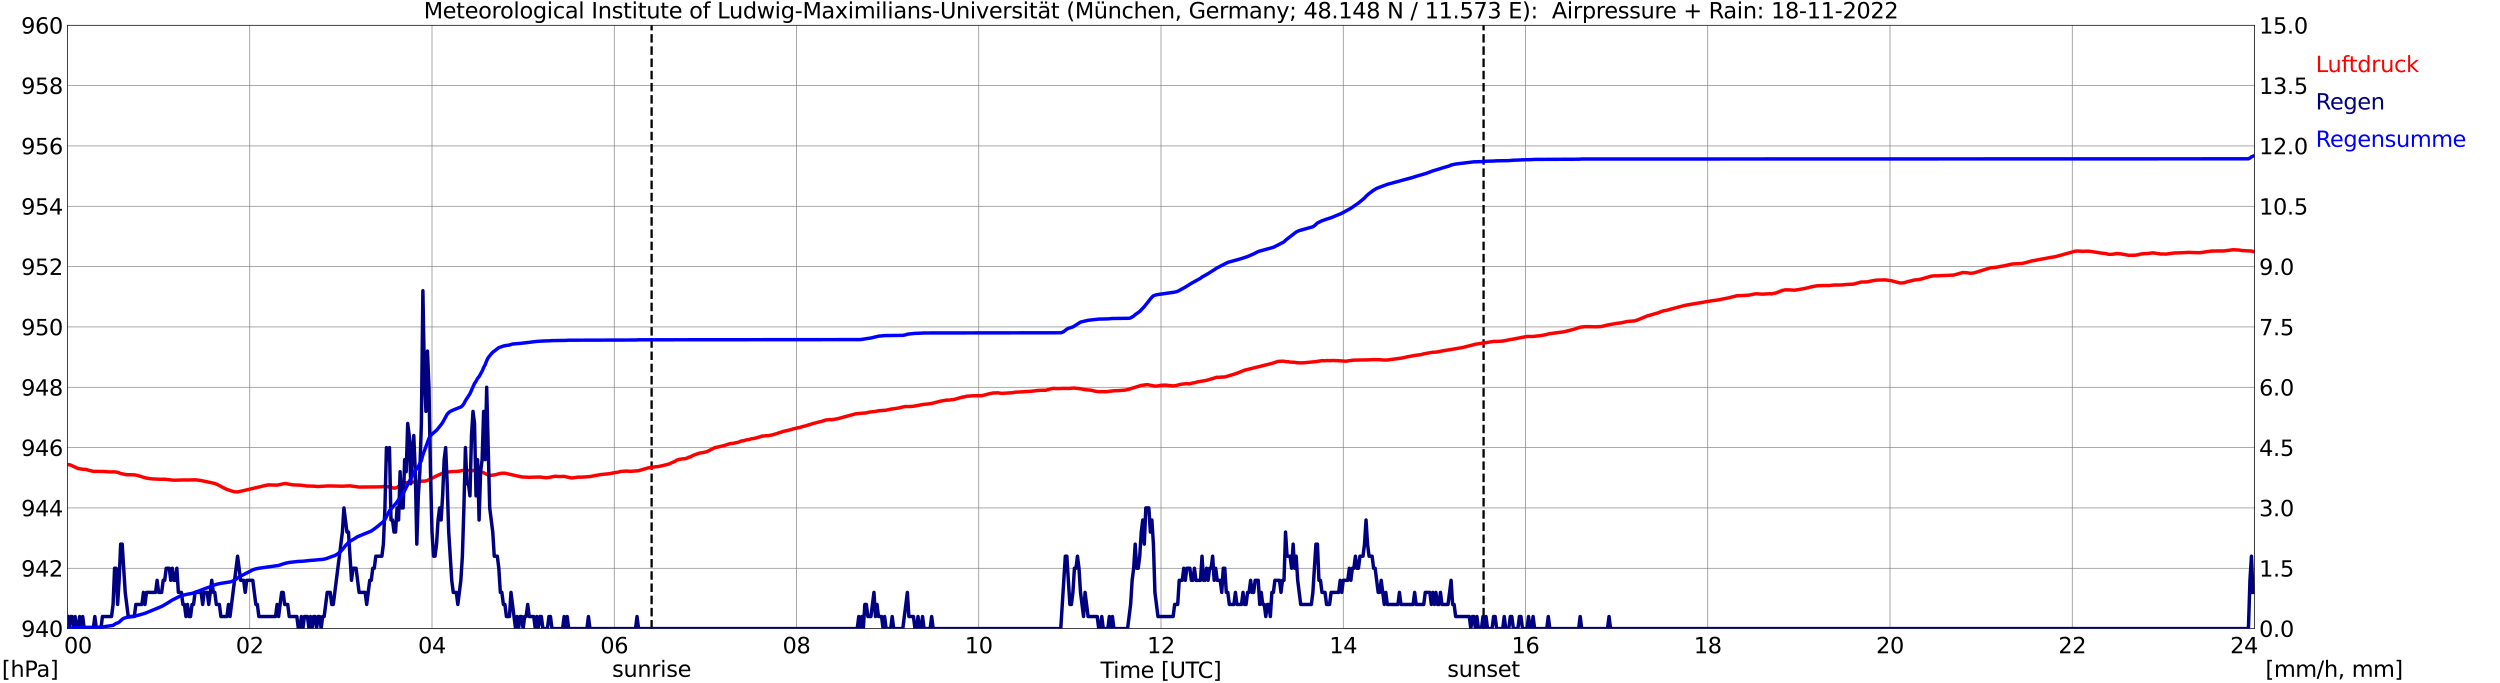 <?xml version="1.0" encoding="utf-8" standalone="no"?>
<!DOCTYPE svg PUBLIC "-//W3C//DTD SVG 1.1//EN"
  "http://www.w3.org/Graphics/SVG/1.1/DTD/svg11.dtd">
<svg xmlns:xlink="http://www.w3.org/1999/xlink" width="1085.4pt" height="296.64pt" viewBox="0 0 1085.4 296.64" xmlns="http://www.w3.org/2000/svg" version="1.1">
 <defs>
  <style type="text/css">*{stroke-linejoin: round; stroke-linecap: butt}</style>
 </defs>
 <g id="figure_1">
  <g id="patch_1">
   <path d="M 0 296.64 
L 1085.4 296.64 
L 1085.4 0 
L 0 0 
z
" style="fill: #ffffff"/>
  </g>
  <g id="axes_1">
   <g id="patch_2">
    <path d="M 29.306 272.909 
L 978.814 272.909 
L 978.814 10.976 
L 29.306 10.976 
z
" style="fill: #ffffff"/>
   </g>
   <g id="patch_3">
    <path d="M 978.814 272.909 
L 978.814 272.909 
L 978.814 10.976 
L 978.814 10.976 
z
" clip-path="url(#pa10e8e44b6)" style="fill: #d3d3d3; opacity: 0.25; stroke: #d3d3d3; stroke-linejoin: miter"/>
   </g>
   <g id="matplotlib.axis_1">
    <g id="xtick_1">
     <g id="line2d_1">
      <path d="M 29.306 272.909 
L 29.306 10.976 
" clip-path="url(#pa10e8e44b6)" style="fill: none; stroke: #808080; stroke-width: 0.3; stroke-linecap: square"/>
     </g>
     <g id="line2d_2"/>
     <g id="text_1">
      <!--    00 -->
      <g transform="translate(18.733 283.627) scale(0.095 -0.095)">
       <defs>
        <path id="DejaVuSans-20" transform="scale(0.016)"/>
        <path id="DejaVuSans-30" d="M 2034 4250 
Q 1547 4250 1301 3770 
Q 1056 3291 1056 2328 
Q 1056 1369 1301 889 
Q 1547 409 2034 409 
Q 2525 409 2770 889 
Q 3016 1369 3016 2328 
Q 3016 3291 2770 3770 
Q 2525 4250 2034 4250 
z
M 2034 4750 
Q 2819 4750 3233 4129 
Q 3647 3509 3647 2328 
Q 3647 1150 3233 529 
Q 2819 -91 2034 -91 
Q 1250 -91 836 529 
Q 422 1150 422 2328 
Q 422 3509 836 4129 
Q 1250 4750 2034 4750 
z
" transform="scale(0.016)"/>
       </defs>
       <use xlink:href="#DejaVuSans-20"/>
       <use xlink:href="#DejaVuSans-20" transform="translate(31.787 0)"/>
       <use xlink:href="#DejaVuSans-20" transform="translate(63.574 0)"/>
       <use xlink:href="#DejaVuSans-30" transform="translate(95.361 0)"/>
       <use xlink:href="#DejaVuSans-30" transform="translate(158.984 0)"/>
      </g>
     </g>
    </g>
    <g id="xtick_2">
     <g id="line2d_3">
      <path d="M 108.431 272.909 
L 108.431 10.976 
" clip-path="url(#pa10e8e44b6)" style="fill: none; stroke: #808080; stroke-width: 0.3; stroke-linecap: square"/>
     </g>
     <g id="line2d_4"/>
     <g id="text_2">
      <!-- 02 -->
      <g transform="translate(102.387 283.627) scale(0.095 -0.095)">
       <defs>
        <path id="DejaVuSans-32" d="M 1228 531 
L 3431 531 
L 3431 0 
L 469 0 
L 469 531 
Q 828 903 1448 1529 
Q 2069 2156 2228 2338 
Q 2531 2678 2651 2914 
Q 2772 3150 2772 3378 
Q 2772 3750 2511 3984 
Q 2250 4219 1831 4219 
Q 1534 4219 1204 4116 
Q 875 4013 500 3803 
L 500 4441 
Q 881 4594 1212 4672 
Q 1544 4750 1819 4750 
Q 2544 4750 2975 4387 
Q 3406 4025 3406 3419 
Q 3406 3131 3298 2873 
Q 3191 2616 2906 2266 
Q 2828 2175 2409 1742 
Q 1991 1309 1228 531 
z
" transform="scale(0.016)"/>
       </defs>
       <use xlink:href="#DejaVuSans-30"/>
       <use xlink:href="#DejaVuSans-32" transform="translate(63.623 0)"/>
      </g>
     </g>
    </g>
    <g id="xtick_3">
     <g id="line2d_5">
      <path d="M 187.557 272.909 
L 187.557 10.976 
" clip-path="url(#pa10e8e44b6)" style="fill: none; stroke: #808080; stroke-width: 0.3; stroke-linecap: square"/>
     </g>
     <g id="line2d_6"/>
     <g id="text_3">
      <!-- 04 -->
      <g transform="translate(181.513 283.627) scale(0.095 -0.095)">
       <defs>
        <path id="DejaVuSans-34" d="M 2419 4116 
L 825 1625 
L 2419 1625 
L 2419 4116 
z
M 2253 4666 
L 3047 4666 
L 3047 1625 
L 3713 1625 
L 3713 1100 
L 3047 1100 
L 3047 0 
L 2419 0 
L 2419 1100 
L 313 1100 
L 313 1709 
L 2253 4666 
z
" transform="scale(0.016)"/>
       </defs>
       <use xlink:href="#DejaVuSans-30"/>
       <use xlink:href="#DejaVuSans-34" transform="translate(63.623 0)"/>
      </g>
     </g>
    </g>
    <g id="xtick_4">
     <g id="line2d_7">
      <path d="M 266.683 272.909 
L 266.683 10.976 
" clip-path="url(#pa10e8e44b6)" style="fill: none; stroke: #808080; stroke-width: 0.3; stroke-linecap: square"/>
     </g>
     <g id="line2d_8"/>
     <g id="text_4">
      <!-- 06 -->
      <g transform="translate(260.638 283.627) scale(0.095 -0.095)">
       <defs>
        <path id="DejaVuSans-36" d="M 2113 2584 
Q 1688 2584 1439 2293 
Q 1191 2003 1191 1497 
Q 1191 994 1439 701 
Q 1688 409 2113 409 
Q 2538 409 2786 701 
Q 3034 994 3034 1497 
Q 3034 2003 2786 2293 
Q 2538 2584 2113 2584 
z
M 3366 4563 
L 3366 3988 
Q 3128 4100 2886 4159 
Q 2644 4219 2406 4219 
Q 1781 4219 1451 3797 
Q 1122 3375 1075 2522 
Q 1259 2794 1537 2939 
Q 1816 3084 2150 3084 
Q 2853 3084 3261 2657 
Q 3669 2231 3669 1497 
Q 3669 778 3244 343 
Q 2819 -91 2113 -91 
Q 1303 -91 875 529 
Q 447 1150 447 2328 
Q 447 3434 972 4092 
Q 1497 4750 2381 4750 
Q 2619 4750 2861 4703 
Q 3103 4656 3366 4563 
z
" transform="scale(0.016)"/>
       </defs>
       <use xlink:href="#DejaVuSans-30"/>
       <use xlink:href="#DejaVuSans-36" transform="translate(63.623 0)"/>
      </g>
     </g>
    </g>
    <g id="xtick_5">
     <g id="line2d_9">
      <path d="M 345.808 272.909 
L 345.808 10.976 
" clip-path="url(#pa10e8e44b6)" style="fill: none; stroke: #808080; stroke-width: 0.3; stroke-linecap: square"/>
     </g>
     <g id="line2d_10"/>
     <g id="text_5">
      <!-- 08 -->
      <g transform="translate(339.764 283.627) scale(0.095 -0.095)">
       <defs>
        <path id="DejaVuSans-38" d="M 2034 2216 
Q 1584 2216 1326 1975 
Q 1069 1734 1069 1313 
Q 1069 891 1326 650 
Q 1584 409 2034 409 
Q 2484 409 2743 651 
Q 3003 894 3003 1313 
Q 3003 1734 2745 1975 
Q 2488 2216 2034 2216 
z
M 1403 2484 
Q 997 2584 770 2862 
Q 544 3141 544 3541 
Q 544 4100 942 4425 
Q 1341 4750 2034 4750 
Q 2731 4750 3128 4425 
Q 3525 4100 3525 3541 
Q 3525 3141 3298 2862 
Q 3072 2584 2669 2484 
Q 3125 2378 3379 2068 
Q 3634 1759 3634 1313 
Q 3634 634 3220 271 
Q 2806 -91 2034 -91 
Q 1263 -91 848 271 
Q 434 634 434 1313 
Q 434 1759 690 2068 
Q 947 2378 1403 2484 
z
M 1172 3481 
Q 1172 3119 1398 2916 
Q 1625 2713 2034 2713 
Q 2441 2713 2670 2916 
Q 2900 3119 2900 3481 
Q 2900 3844 2670 4047 
Q 2441 4250 2034 4250 
Q 1625 4250 1398 4047 
Q 1172 3844 1172 3481 
z
" transform="scale(0.016)"/>
       </defs>
       <use xlink:href="#DejaVuSans-30"/>
       <use xlink:href="#DejaVuSans-38" transform="translate(63.623 0)"/>
      </g>
     </g>
    </g>
    <g id="xtick_6">
     <g id="line2d_11">
      <path d="M 424.934 272.909 
L 424.934 10.976 
" clip-path="url(#pa10e8e44b6)" style="fill: none; stroke: #808080; stroke-width: 0.3; stroke-linecap: square"/>
     </g>
     <g id="line2d_12"/>
     <g id="text_6">
      <!-- 10 -->
      <g transform="translate(418.89 283.627) scale(0.095 -0.095)">
       <defs>
        <path id="DejaVuSans-31" d="M 794 531 
L 1825 531 
L 1825 4091 
L 703 3866 
L 703 4441 
L 1819 4666 
L 2450 4666 
L 2450 531 
L 3481 531 
L 3481 0 
L 794 0 
L 794 531 
z
" transform="scale(0.016)"/>
       </defs>
       <use xlink:href="#DejaVuSans-31"/>
       <use xlink:href="#DejaVuSans-30" transform="translate(63.623 0)"/>
      </g>
     </g>
    </g>
    <g id="xtick_7">
     <g id="line2d_13">
      <path d="M 504.06 272.909 
L 504.06 10.976 
" clip-path="url(#pa10e8e44b6)" style="fill: none; stroke: #808080; stroke-width: 0.3; stroke-linecap: square"/>
     </g>
     <g id="line2d_14"/>
     <g id="text_7">
      <!-- 12 -->
      <g transform="translate(498.015 283.627) scale(0.095 -0.095)">
       <use xlink:href="#DejaVuSans-31"/>
       <use xlink:href="#DejaVuSans-32" transform="translate(63.623 0)"/>
      </g>
     </g>
    </g>
    <g id="xtick_8">
     <g id="line2d_15">
      <path d="M 583.185 272.909 
L 583.185 10.976 
" clip-path="url(#pa10e8e44b6)" style="fill: none; stroke: #808080; stroke-width: 0.3; stroke-linecap: square"/>
     </g>
     <g id="line2d_16"/>
     <g id="text_8">
      <!-- 14 -->
      <g transform="translate(577.141 283.627) scale(0.095 -0.095)">
       <use xlink:href="#DejaVuSans-31"/>
       <use xlink:href="#DejaVuSans-34" transform="translate(63.623 0)"/>
      </g>
     </g>
    </g>
    <g id="xtick_9">
     <g id="line2d_17">
      <path d="M 662.311 272.909 
L 662.311 10.976 
" clip-path="url(#pa10e8e44b6)" style="fill: none; stroke: #808080; stroke-width: 0.3; stroke-linecap: square"/>
     </g>
     <g id="line2d_18"/>
     <g id="text_9">
      <!-- 16 -->
      <g transform="translate(656.267 283.627) scale(0.095 -0.095)">
       <use xlink:href="#DejaVuSans-31"/>
       <use xlink:href="#DejaVuSans-36" transform="translate(63.623 0)"/>
      </g>
     </g>
    </g>
    <g id="xtick_10">
     <g id="line2d_19">
      <path d="M 741.437 272.909 
L 741.437 10.976 
" clip-path="url(#pa10e8e44b6)" style="fill: none; stroke: #808080; stroke-width: 0.3; stroke-linecap: square"/>
     </g>
     <g id="line2d_20"/>
     <g id="text_10">
      <!-- 18 -->
      <g transform="translate(735.392 283.627) scale(0.095 -0.095)">
       <use xlink:href="#DejaVuSans-31"/>
       <use xlink:href="#DejaVuSans-38" transform="translate(63.623 0)"/>
      </g>
     </g>
    </g>
    <g id="xtick_11">
     <g id="line2d_21">
      <path d="M 820.562 272.909 
L 820.562 10.976 
" clip-path="url(#pa10e8e44b6)" style="fill: none; stroke: #808080; stroke-width: 0.3; stroke-linecap: square"/>
     </g>
     <g id="line2d_22"/>
     <g id="text_11">
      <!-- 20 -->
      <g transform="translate(814.518 283.627) scale(0.095 -0.095)">
       <use xlink:href="#DejaVuSans-32"/>
       <use xlink:href="#DejaVuSans-30" transform="translate(63.623 0)"/>
      </g>
     </g>
    </g>
    <g id="xtick_12">
     <g id="line2d_23">
      <path d="M 899.688 272.909 
L 899.688 10.976 
" clip-path="url(#pa10e8e44b6)" style="fill: none; stroke: #808080; stroke-width: 0.3; stroke-linecap: square"/>
     </g>
     <g id="line2d_24"/>
     <g id="text_12">
      <!-- 22 -->
      <g transform="translate(893.644 283.627) scale(0.095 -0.095)">
       <use xlink:href="#DejaVuSans-32"/>
       <use xlink:href="#DejaVuSans-32" transform="translate(63.623 0)"/>
      </g>
     </g>
    </g>
    <g id="xtick_13">
     <g id="line2d_25">
      <path d="M 978.814 272.909 
L 978.814 10.976 
" clip-path="url(#pa10e8e44b6)" style="fill: none; stroke: #808080; stroke-width: 0.3; stroke-linecap: square"/>
     </g>
     <g id="line2d_26"/>
     <g id="text_13">
      <!-- 24    -->
      <g transform="translate(968.241 283.627) scale(0.095 -0.095)">
       <use xlink:href="#DejaVuSans-32"/>
       <use xlink:href="#DejaVuSans-34" transform="translate(63.623 0)"/>
       <use xlink:href="#DejaVuSans-20" transform="translate(127.246 0)"/>
       <use xlink:href="#DejaVuSans-20" transform="translate(159.033 0)"/>
       <use xlink:href="#DejaVuSans-20" transform="translate(190.82 0)"/>
      </g>
     </g>
    </g>
    <g id="text_14">
     <!-- Time [UTC] -->
     <g transform="translate(477.806 294.322) scale(0.095 -0.095)">
      <defs>
       <path id="DejaVuSans-54" d="M -19 4666 
L 3928 4666 
L 3928 4134 
L 2272 4134 
L 2272 0 
L 1638 0 
L 1638 4134 
L -19 4134 
L -19 4666 
z
" transform="scale(0.016)"/>
       <path id="DejaVuSans-69" d="M 603 3500 
L 1178 3500 
L 1178 0 
L 603 0 
L 603 3500 
z
M 603 4863 
L 1178 4863 
L 1178 4134 
L 603 4134 
L 603 4863 
z
" transform="scale(0.016)"/>
       <path id="DejaVuSans-6d" d="M 3328 2828 
Q 3544 3216 3844 3400 
Q 4144 3584 4550 3584 
Q 5097 3584 5394 3201 
Q 5691 2819 5691 2113 
L 5691 0 
L 5113 0 
L 5113 2094 
Q 5113 2597 4934 2840 
Q 4756 3084 4391 3084 
Q 3944 3084 3684 2787 
Q 3425 2491 3425 1978 
L 3425 0 
L 2847 0 
L 2847 2094 
Q 2847 2600 2669 2842 
Q 2491 3084 2119 3084 
Q 1678 3084 1418 2786 
Q 1159 2488 1159 1978 
L 1159 0 
L 581 0 
L 581 3500 
L 1159 3500 
L 1159 2956 
Q 1356 3278 1631 3431 
Q 1906 3584 2284 3584 
Q 2666 3584 2933 3390 
Q 3200 3197 3328 2828 
z
" transform="scale(0.016)"/>
       <path id="DejaVuSans-65" d="M 3597 1894 
L 3597 1613 
L 953 1613 
Q 991 1019 1311 708 
Q 1631 397 2203 397 
Q 2534 397 2845 478 
Q 3156 559 3463 722 
L 3463 178 
Q 3153 47 2828 -22 
Q 2503 -91 2169 -91 
Q 1331 -91 842 396 
Q 353 884 353 1716 
Q 353 2575 817 3079 
Q 1281 3584 2069 3584 
Q 2775 3584 3186 3129 
Q 3597 2675 3597 1894 
z
M 3022 2063 
Q 3016 2534 2758 2815 
Q 2500 3097 2075 3097 
Q 1594 3097 1305 2825 
Q 1016 2553 972 2059 
L 3022 2063 
z
" transform="scale(0.016)"/>
       <path id="DejaVuSans-5b" d="M 550 4863 
L 1875 4863 
L 1875 4416 
L 1125 4416 
L 1125 -397 
L 1875 -397 
L 1875 -844 
L 550 -844 
L 550 4863 
z
" transform="scale(0.016)"/>
       <path id="DejaVuSans-55" d="M 556 4666 
L 1191 4666 
L 1191 1831 
Q 1191 1081 1462 751 
Q 1734 422 2344 422 
Q 2950 422 3222 751 
Q 3494 1081 3494 1831 
L 3494 4666 
L 4128 4666 
L 4128 1753 
Q 4128 841 3676 375 
Q 3225 -91 2344 -91 
Q 1459 -91 1007 375 
Q 556 841 556 1753 
L 556 4666 
z
" transform="scale(0.016)"/>
       <path id="DejaVuSans-43" d="M 4122 4306 
L 4122 3641 
Q 3803 3938 3442 4084 
Q 3081 4231 2675 4231 
Q 1875 4231 1450 3742 
Q 1025 3253 1025 2328 
Q 1025 1406 1450 917 
Q 1875 428 2675 428 
Q 3081 428 3442 575 
Q 3803 722 4122 1019 
L 4122 359 
Q 3791 134 3420 21 
Q 3050 -91 2638 -91 
Q 1578 -91 968 557 
Q 359 1206 359 2328 
Q 359 3453 968 4101 
Q 1578 4750 2638 4750 
Q 3056 4750 3426 4639 
Q 3797 4528 4122 4306 
z
" transform="scale(0.016)"/>
       <path id="DejaVuSans-5d" d="M 1947 4863 
L 1947 -844 
L 622 -844 
L 622 -397 
L 1369 -397 
L 1369 4416 
L 622 4416 
L 622 4863 
L 1947 4863 
z
" transform="scale(0.016)"/>
      </defs>
      <use xlink:href="#DejaVuSans-54"/>
      <use xlink:href="#DejaVuSans-69" transform="translate(57.959 0)"/>
      <use xlink:href="#DejaVuSans-6d" transform="translate(85.742 0)"/>
      <use xlink:href="#DejaVuSans-65" transform="translate(183.154 0)"/>
      <use xlink:href="#DejaVuSans-20" transform="translate(244.678 0)"/>
      <use xlink:href="#DejaVuSans-5b" transform="translate(276.465 0)"/>
      <use xlink:href="#DejaVuSans-55" transform="translate(315.479 0)"/>
      <use xlink:href="#DejaVuSans-54" transform="translate(388.672 0)"/>
      <use xlink:href="#DejaVuSans-43" transform="translate(443.881 0)"/>
      <use xlink:href="#DejaVuSans-5d" transform="translate(513.705 0)"/>
     </g>
    </g>
   </g>
   <g id="matplotlib.axis_2">
    <g id="ytick_1">
     <g id="line2d_27">
      <path d="M 29.306 272.909 
L 978.814 272.909 
" clip-path="url(#pa10e8e44b6)" style="fill: none; stroke: #808080; stroke-width: 0.3; stroke-linecap: square"/>
     </g>
     <g id="line2d_28"/>
     <g id="text_15">
      <!-- 940 -->
      <g transform="translate(9.173 276.518) scale(0.095 -0.095)">
       <defs>
        <path id="DejaVuSans-39" d="M 703 97 
L 703 672 
Q 941 559 1184 500 
Q 1428 441 1663 441 
Q 2288 441 2617 861 
Q 2947 1281 2994 2138 
Q 2813 1869 2534 1725 
Q 2256 1581 1919 1581 
Q 1219 1581 811 2004 
Q 403 2428 403 3163 
Q 403 3881 828 4315 
Q 1253 4750 1959 4750 
Q 2769 4750 3195 4129 
Q 3622 3509 3622 2328 
Q 3622 1225 3098 567 
Q 2575 -91 1691 -91 
Q 1453 -91 1209 -44 
Q 966 3 703 97 
z
M 1959 2075 
Q 2384 2075 2632 2365 
Q 2881 2656 2881 3163 
Q 2881 3666 2632 3958 
Q 2384 4250 1959 4250 
Q 1534 4250 1286 3958 
Q 1038 3666 1038 3163 
Q 1038 2656 1286 2365 
Q 1534 2075 1959 2075 
z
" transform="scale(0.016)"/>
       </defs>
       <use xlink:href="#DejaVuSans-39"/>
       <use xlink:href="#DejaVuSans-34" transform="translate(63.623 0)"/>
       <use xlink:href="#DejaVuSans-30" transform="translate(127.246 0)"/>
      </g>
     </g>
    </g>
    <g id="ytick_2">
     <g id="line2d_29">
      <path d="M 29.306 246.715 
L 978.814 246.715 
" clip-path="url(#pa10e8e44b6)" style="fill: none; stroke: #808080; stroke-width: 0.3; stroke-linecap: square"/>
     </g>
     <g id="line2d_30"/>
     <g id="text_16">
      <!-- 942 -->
      <g transform="translate(9.173 250.325) scale(0.095 -0.095)">
       <use xlink:href="#DejaVuSans-39"/>
       <use xlink:href="#DejaVuSans-34" transform="translate(63.623 0)"/>
       <use xlink:href="#DejaVuSans-32" transform="translate(127.246 0)"/>
      </g>
     </g>
    </g>
    <g id="ytick_3">
     <g id="line2d_31">
      <path d="M 29.306 220.522 
L 978.814 220.522 
" clip-path="url(#pa10e8e44b6)" style="fill: none; stroke: #808080; stroke-width: 0.3; stroke-linecap: square"/>
     </g>
     <g id="line2d_32"/>
     <g id="text_17">
      <!-- 944 -->
      <g transform="translate(9.173 224.131) scale(0.095 -0.095)">
       <use xlink:href="#DejaVuSans-39"/>
       <use xlink:href="#DejaVuSans-34" transform="translate(63.623 0)"/>
       <use xlink:href="#DejaVuSans-34" transform="translate(127.246 0)"/>
      </g>
     </g>
    </g>
    <g id="ytick_4">
     <g id="line2d_33">
      <path d="M 29.306 194.329 
L 978.814 194.329 
" clip-path="url(#pa10e8e44b6)" style="fill: none; stroke: #808080; stroke-width: 0.3; stroke-linecap: square"/>
     </g>
     <g id="line2d_34"/>
     <g id="text_18">
      <!-- 946 -->
      <g transform="translate(9.173 197.938) scale(0.095 -0.095)">
       <use xlink:href="#DejaVuSans-39"/>
       <use xlink:href="#DejaVuSans-34" transform="translate(63.623 0)"/>
       <use xlink:href="#DejaVuSans-36" transform="translate(127.246 0)"/>
      </g>
     </g>
    </g>
    <g id="ytick_5">
     <g id="line2d_35">
      <path d="M 29.306 168.136 
L 978.814 168.136 
" clip-path="url(#pa10e8e44b6)" style="fill: none; stroke: #808080; stroke-width: 0.3; stroke-linecap: square"/>
     </g>
     <g id="line2d_36"/>
     <g id="text_19">
      <!-- 948 -->
      <g transform="translate(9.173 171.745) scale(0.095 -0.095)">
       <use xlink:href="#DejaVuSans-39"/>
       <use xlink:href="#DejaVuSans-34" transform="translate(63.623 0)"/>
       <use xlink:href="#DejaVuSans-38" transform="translate(127.246 0)"/>
      </g>
     </g>
    </g>
    <g id="ytick_6">
     <g id="line2d_37">
      <path d="M 29.306 141.942 
L 978.814 141.942 
" clip-path="url(#pa10e8e44b6)" style="fill: none; stroke: #808080; stroke-width: 0.3; stroke-linecap: square"/>
     </g>
     <g id="line2d_38"/>
     <g id="text_20">
      <!-- 950 -->
      <g transform="translate(9.173 145.551) scale(0.095 -0.095)">
       <defs>
        <path id="DejaVuSans-35" d="M 691 4666 
L 3169 4666 
L 3169 4134 
L 1269 4134 
L 1269 2991 
Q 1406 3038 1543 3061 
Q 1681 3084 1819 3084 
Q 2600 3084 3056 2656 
Q 3513 2228 3513 1497 
Q 3513 744 3044 326 
Q 2575 -91 1722 -91 
Q 1428 -91 1123 -41 
Q 819 9 494 109 
L 494 744 
Q 775 591 1075 516 
Q 1375 441 1709 441 
Q 2250 441 2565 725 
Q 2881 1009 2881 1497 
Q 2881 1984 2565 2268 
Q 2250 2553 1709 2553 
Q 1456 2553 1204 2497 
Q 953 2441 691 2322 
L 691 4666 
z
" transform="scale(0.016)"/>
       </defs>
       <use xlink:href="#DejaVuSans-39"/>
       <use xlink:href="#DejaVuSans-35" transform="translate(63.623 0)"/>
       <use xlink:href="#DejaVuSans-30" transform="translate(127.246 0)"/>
      </g>
     </g>
    </g>
    <g id="ytick_7">
     <g id="line2d_39">
      <path d="M 29.306 115.749 
L 978.814 115.749 
" clip-path="url(#pa10e8e44b6)" style="fill: none; stroke: #808080; stroke-width: 0.3; stroke-linecap: square"/>
     </g>
     <g id="line2d_40"/>
     <g id="text_21">
      <!-- 952 -->
      <g transform="translate(9.173 119.358) scale(0.095 -0.095)">
       <use xlink:href="#DejaVuSans-39"/>
       <use xlink:href="#DejaVuSans-35" transform="translate(63.623 0)"/>
       <use xlink:href="#DejaVuSans-32" transform="translate(127.246 0)"/>
      </g>
     </g>
    </g>
    <g id="ytick_8">
     <g id="line2d_41">
      <path d="M 29.306 89.556 
L 978.814 89.556 
" clip-path="url(#pa10e8e44b6)" style="fill: none; stroke: #808080; stroke-width: 0.3; stroke-linecap: square"/>
     </g>
     <g id="line2d_42"/>
     <g id="text_22">
      <!-- 954 -->
      <g transform="translate(9.173 93.165) scale(0.095 -0.095)">
       <use xlink:href="#DejaVuSans-39"/>
       <use xlink:href="#DejaVuSans-35" transform="translate(63.623 0)"/>
       <use xlink:href="#DejaVuSans-34" transform="translate(127.246 0)"/>
      </g>
     </g>
    </g>
    <g id="ytick_9">
     <g id="line2d_43">
      <path d="M 29.306 63.362 
L 978.814 63.362 
" clip-path="url(#pa10e8e44b6)" style="fill: none; stroke: #808080; stroke-width: 0.3; stroke-linecap: square"/>
     </g>
     <g id="line2d_44"/>
     <g id="text_23">
      <!-- 956 -->
      <g transform="translate(9.173 66.972) scale(0.095 -0.095)">
       <use xlink:href="#DejaVuSans-39"/>
       <use xlink:href="#DejaVuSans-35" transform="translate(63.623 0)"/>
       <use xlink:href="#DejaVuSans-36" transform="translate(127.246 0)"/>
      </g>
     </g>
    </g>
    <g id="ytick_10">
     <g id="line2d_45">
      <path d="M 29.306 37.169 
L 978.814 37.169 
" clip-path="url(#pa10e8e44b6)" style="fill: none; stroke: #808080; stroke-width: 0.3; stroke-linecap: square"/>
     </g>
     <g id="line2d_46"/>
     <g id="text_24">
      <!-- 958 -->
      <g transform="translate(9.173 40.778) scale(0.095 -0.095)">
       <use xlink:href="#DejaVuSans-39"/>
       <use xlink:href="#DejaVuSans-35" transform="translate(63.623 0)"/>
       <use xlink:href="#DejaVuSans-38" transform="translate(127.246 0)"/>
      </g>
     </g>
    </g>
    <g id="ytick_11">
     <g id="line2d_47">
      <path d="M 29.306 10.976 
L 978.814 10.976 
" clip-path="url(#pa10e8e44b6)" style="fill: none; stroke: #808080; stroke-width: 0.3; stroke-linecap: square"/>
     </g>
     <g id="line2d_48"/>
     <g id="text_25">
      <!-- 960 -->
      <g transform="translate(9.173 14.585) scale(0.095 -0.095)">
       <use xlink:href="#DejaVuSans-39"/>
       <use xlink:href="#DejaVuSans-36" transform="translate(63.623 0)"/>
       <use xlink:href="#DejaVuSans-30" transform="translate(127.246 0)"/>
      </g>
     </g>
    </g>
   </g>
   <g id="line2d_49">
    <path d="M 282.904 272.909 
L 282.904 10.976 
" clip-path="url(#pa10e8e44b6)" style="fill: none; stroke-dasharray: 3.7,1.6; stroke-dashoffset: 0; stroke: #000000"/>
   </g>
   <g id="line2d_50">
    <path d="M 644.112 272.909 
L 644.112 10.976 
" clip-path="url(#pa10e8e44b6)" style="fill: none; stroke-dasharray: 3.7,1.6; stroke-dashoffset: 0; stroke: #000000"/>
   </g>
   <g id="line2d_51">
    <path d="M 29.306 201.707 
L 29.965 201.728 
L 30.625 201.899 
L 33.921 203.418 
L 35.9 203.732 
L 37.218 203.785 
L 38.537 204.178 
L 39.856 204.492 
L 40.515 204.649 
L 45.131 204.701 
L 47.768 204.911 
L 49.087 204.859 
L 50.406 204.937 
L 51.065 205.068 
L 52.384 205.566 
L 55.022 206.116 
L 57 206.116 
L 58.319 206.168 
L 59.637 206.404 
L 63.594 207.583 
L 66.231 207.923 
L 69.528 208.08 
L 71.506 208.054 
L 75.462 208.499 
L 80.078 208.368 
L 81.397 208.395 
L 84.694 208.316 
L 86.672 208.526 
L 89.309 209.05 
L 93.266 209.888 
L 94.584 210.464 
L 97.881 212.219 
L 100.519 213.162 
L 101.838 213.502 
L 103.156 213.581 
L 104.475 213.293 
L 116.344 210.516 
L 120.3 210.621 
L 123.597 209.94 
L 124.257 209.966 
L 126.894 210.49 
L 128.872 210.569 
L 130.85 210.673 
L 133.488 211.014 
L 136.125 211.066 
L 138.104 211.224 
L 142.719 210.962 
L 148.654 211.093 
L 151.951 210.935 
L 155.907 211.459 
L 164.479 211.381 
L 167.776 211.197 
L 171.073 211.931 
L 171.732 211.852 
L 172.391 211.643 
L 173.71 210.778 
L 175.029 209.888 
L 175.688 209.626 
L 177.666 209.469 
L 178.985 209.311 
L 182.941 208.892 
L 184.26 208.892 
L 185.579 208.578 
L 186.898 207.976 
L 189.535 206.614 
L 192.173 205.435 
L 194.151 204.963 
L 196.129 204.754 
L 198.767 204.649 
L 200.745 204.282 
L 202.723 204.256 
L 203.382 204.309 
L 204.042 204.23 
L 205.36 204.309 
L 206.02 204.23 
L 208.657 204.701 
L 209.976 205.278 
L 211.954 206.194 
L 213.273 206.378 
L 215.251 206.063 
L 216.57 205.697 
L 217.889 205.435 
L 219.207 205.435 
L 226.461 207.059 
L 229.757 207.216 
L 234.373 207.085 
L 237.011 207.426 
L 238.329 207.295 
L 240.967 206.771 
L 242.945 206.902 
L 244.923 206.823 
L 248.22 207.53 
L 250.198 207.268 
L 250.858 207.137 
L 252.836 207.137 
L 256.133 206.902 
L 260.748 206.037 
L 264.705 205.644 
L 266.683 205.225 
L 268.661 204.937 
L 269.32 204.701 
L 271.958 204.518 
L 273.936 204.623 
L 277.233 204.361 
L 281.189 203.208 
L 282.508 202.946 
L 283.827 202.737 
L 285.805 202.554 
L 287.783 202.134 
L 290.42 201.453 
L 293.058 200.275 
L 293.717 199.829 
L 295.036 199.41 
L 295.696 199.358 
L 296.355 199.175 
L 297.014 199.201 
L 298.333 198.913 
L 298.992 198.494 
L 299.652 198.389 
L 300.971 197.682 
L 303.608 196.739 
L 304.927 196.529 
L 306.905 196.11 
L 310.202 194.407 
L 314.158 193.517 
L 316.796 192.652 
L 318.774 192.391 
L 320.752 191.945 
L 321.411 191.605 
L 322.071 191.421 
L 322.73 191.369 
L 324.049 190.976 
L 325.368 190.819 
L 326.027 190.531 
L 327.346 190.374 
L 329.983 189.64 
L 330.643 189.378 
L 332.621 189.169 
L 333.28 189.195 
L 335.258 188.828 
L 337.896 188.042 
L 338.555 187.754 
L 339.215 187.623 
L 339.874 187.335 
L 343.171 186.602 
L 344.49 186.157 
L 345.808 185.895 
L 346.468 185.685 
L 347.127 185.633 
L 348.446 185.187 
L 349.765 184.899 
L 351.083 184.454 
L 351.743 184.323 
L 352.402 184.035 
L 357.018 182.856 
L 358.337 182.385 
L 360.315 182.175 
L 360.974 182.254 
L 362.952 181.913 
L 363.612 181.808 
L 364.93 181.442 
L 371.524 179.661 
L 376.14 179.242 
L 377.459 178.901 
L 380.096 178.639 
L 381.415 178.325 
L 384.712 178.089 
L 386.69 177.644 
L 389.987 177.172 
L 392.624 176.544 
L 393.284 176.465 
L 393.943 176.544 
L 395.262 176.465 
L 396.581 176.386 
L 401.196 175.522 
L 402.515 175.443 
L 404.493 175.182 
L 408.45 174.134 
L 411.087 173.689 
L 411.746 173.741 
L 414.384 173.4 
L 415.703 173.008 
L 417.681 172.457 
L 419 172.248 
L 419.659 172.012 
L 420.978 171.96 
L 422.297 171.829 
L 426.253 171.803 
L 429.55 170.938 
L 430.869 170.676 
L 431.528 170.572 
L 432.187 170.624 
L 432.847 170.519 
L 434.165 170.676 
L 434.825 170.781 
L 439.44 170.519 
L 440.759 170.283 
L 447.353 169.917 
L 450.65 169.498 
L 452.628 169.445 
L 453.947 169.445 
L 455.266 169.079 
L 456.584 168.738 
L 457.244 168.633 
L 459.222 168.712 
L 462.519 168.607 
L 463.838 168.659 
L 466.475 168.476 
L 469.113 168.79 
L 471.091 169.183 
L 473.728 169.419 
L 475.706 169.891 
L 477.025 170.048 
L 480.322 170.074 
L 483.619 169.655 
L 486.256 169.55 
L 488.235 169.393 
L 489.553 169.157 
L 495.488 167.324 
L 498.125 166.983 
L 501.422 167.638 
L 502.741 167.559 
L 504.06 167.271 
L 506.038 167.193 
L 509.335 167.559 
L 510.654 167.376 
L 512.632 166.852 
L 515.269 166.538 
L 515.929 166.643 
L 516.588 166.616 
L 517.907 166.25 
L 518.566 166.197 
L 519.885 165.804 
L 523.841 165.123 
L 528.457 163.761 
L 529.116 163.866 
L 529.776 163.735 
L 531.754 163.656 
L 536.369 162.294 
L 539.007 161.273 
L 540.326 160.723 
L 552.195 157.789 
L 554.832 156.925 
L 556.81 156.794 
L 558.788 157.03 
L 559.448 157.056 
L 560.107 157.213 
L 562.085 157.292 
L 562.745 157.449 
L 564.723 157.553 
L 566.042 157.501 
L 571.317 157.003 
L 573.954 156.558 
L 575.273 156.637 
L 575.932 156.532 
L 577.251 156.584 
L 578.57 156.506 
L 580.548 156.584 
L 584.504 156.82 
L 585.823 156.584 
L 587.801 156.349 
L 593.736 156.244 
L 596.373 156.113 
L 599.011 156.165 
L 600.989 156.322 
L 602.307 156.296 
L 608.901 155.406 
L 610.879 154.934 
L 614.836 154.227 
L 616.814 153.991 
L 618.133 153.624 
L 622.089 152.917 
L 623.408 152.891 
L 626.705 152.262 
L 629.342 151.843 
L 635.276 150.822 
L 640.552 149.46 
L 648.464 148.229 
L 650.442 148.202 
L 652.42 148.071 
L 662.97 146.081 
L 665.608 146.081 
L 668.905 145.714 
L 670.224 145.478 
L 672.861 144.85 
L 678.796 144.09 
L 683.411 142.938 
L 686.049 142.047 
L 688.027 141.837 
L 690.664 141.837 
L 692.643 141.89 
L 695.28 141.759 
L 697.918 141.104 
L 701.874 140.397 
L 703.852 140.161 
L 706.49 139.585 
L 709.786 139.297 
L 711.105 138.851 
L 715.062 137.201 
L 718.358 136.258 
L 719.677 135.892 
L 721.655 135.132 
L 722.315 134.922 
L 723.633 134.713 
L 725.612 134.137 
L 731.546 132.565 
L 740.118 131.098 
L 743.415 130.548 
L 746.052 130.208 
L 747.371 129.92 
L 750.668 129.291 
L 751.987 128.924 
L 753.306 128.61 
L 753.965 128.426 
L 756.602 128.322 
L 759.24 128.138 
L 761.878 127.614 
L 762.537 127.536 
L 765.174 127.719 
L 768.471 127.51 
L 769.131 127.588 
L 771.109 127.169 
L 772.428 126.645 
L 773.746 126.121 
L 775.065 125.833 
L 777.043 125.86 
L 779.021 125.991 
L 781 125.702 
L 782.978 125.336 
L 784.296 125.074 
L 786.934 124.419 
L 788.912 124.078 
L 791.55 123.974 
L 794.187 123.974 
L 796.165 123.738 
L 798.143 123.738 
L 799.462 123.712 
L 802.1 123.476 
L 804.078 123.397 
L 804.737 123.345 
L 807.375 122.612 
L 808.034 122.454 
L 810.672 122.376 
L 812.65 121.957 
L 814.628 121.616 
L 818.584 121.511 
L 821.222 121.904 
L 822.541 122.245 
L 824.519 122.769 
L 825.178 122.874 
L 826.497 122.795 
L 828.475 122.219 
L 831.112 121.564 
L 833.091 121.38 
L 834.409 121.066 
L 838.366 119.914 
L 839.684 119.757 
L 841.663 119.73 
L 848.256 119.416 
L 849.575 119.049 
L 852.213 118.29 
L 854.191 118.447 
L 855.51 118.63 
L 856.828 118.525 
L 858.806 117.949 
L 864.082 116.299 
L 866.719 116.037 
L 868.697 115.644 
L 870.675 115.304 
L 871.994 114.963 
L 873.313 114.675 
L 874.632 114.544 
L 877.929 114.387 
L 879.907 113.915 
L 881.885 113.339 
L 890.457 111.741 
L 892.435 111.427 
L 901.007 109.043 
L 902.326 108.991 
L 904.304 109.122 
L 905.622 109.043 
L 906.941 109.07 
L 908.26 109.227 
L 911.557 109.777 
L 914.194 110.091 
L 915.513 110.405 
L 916.832 110.405 
L 918.151 110.248 
L 918.81 110.065 
L 920.788 110.222 
L 924.085 110.825 
L 926.723 110.825 
L 928.041 110.641 
L 929.36 110.301 
L 931.338 110.091 
L 931.998 110.117 
L 934.635 109.777 
L 935.954 109.934 
L 937.932 110.275 
L 940.57 110.301 
L 941.888 110.117 
L 943.867 109.829 
L 945.185 109.803 
L 947.823 109.698 
L 950.46 109.567 
L 951.779 109.646 
L 955.076 109.724 
L 959.032 109.148 
L 960.351 108.965 
L 965.626 108.939 
L 969.582 108.415 
L 972.22 108.572 
L 973.539 108.782 
L 977.495 109.004 
L 978.154 109.157 
L 978.154 109.157 
" clip-path="url(#pa10e8e44b6)" style="fill: none; stroke: #ff0000; stroke-width: 1.5; stroke-linecap: square"/>
   </g>
   <g id="patch_4">
    <path d="M 29.306 272.909 
L 29.306 10.976 
" style="fill: none; stroke: #000000; stroke-width: 0.3; stroke-linejoin: miter; stroke-linecap: square"/>
   </g>
   <g id="patch_5">
    <path d="M 29.306 272.909 
L 978.814 272.909 
" style="fill: none; stroke: #000000; stroke-width: 0.3; stroke-linejoin: miter; stroke-linecap: square"/>
   </g>
   <g id="patch_6">
    <path d="M 29.306 10.976 
L 978.814 10.976 
" style="fill: none; stroke: #000000; stroke-width: 0.3; stroke-linejoin: miter; stroke-linecap: square"/>
   </g>
   <g id="text_26">
    <!-- sunrise -->
    <g transform="translate(265.739 293.863) scale(0.095 -0.095)">
     <defs>
      <path id="DejaVuSans-73" d="M 2834 3397 
L 2834 2853 
Q 2591 2978 2328 3040 
Q 2066 3103 1784 3103 
Q 1356 3103 1142 2972 
Q 928 2841 928 2578 
Q 928 2378 1081 2264 
Q 1234 2150 1697 2047 
L 1894 2003 
Q 2506 1872 2764 1633 
Q 3022 1394 3022 966 
Q 3022 478 2636 193 
Q 2250 -91 1575 -91 
Q 1294 -91 989 -36 
Q 684 19 347 128 
L 347 722 
Q 666 556 975 473 
Q 1284 391 1588 391 
Q 1994 391 2212 530 
Q 2431 669 2431 922 
Q 2431 1156 2273 1281 
Q 2116 1406 1581 1522 
L 1381 1569 
Q 847 1681 609 1914 
Q 372 2147 372 2553 
Q 372 3047 722 3315 
Q 1072 3584 1716 3584 
Q 2034 3584 2315 3537 
Q 2597 3491 2834 3397 
z
" transform="scale(0.016)"/>
      <path id="DejaVuSans-75" d="M 544 1381 
L 544 3500 
L 1119 3500 
L 1119 1403 
Q 1119 906 1312 657 
Q 1506 409 1894 409 
Q 2359 409 2629 706 
Q 2900 1003 2900 1516 
L 2900 3500 
L 3475 3500 
L 3475 0 
L 2900 0 
L 2900 538 
Q 2691 219 2414 64 
Q 2138 -91 1772 -91 
Q 1169 -91 856 284 
Q 544 659 544 1381 
z
M 1991 3584 
L 1991 3584 
z
" transform="scale(0.016)"/>
      <path id="DejaVuSans-6e" d="M 3513 2113 
L 3513 0 
L 2938 0 
L 2938 2094 
Q 2938 2591 2744 2837 
Q 2550 3084 2163 3084 
Q 1697 3084 1428 2787 
Q 1159 2491 1159 1978 
L 1159 0 
L 581 0 
L 581 3500 
L 1159 3500 
L 1159 2956 
Q 1366 3272 1645 3428 
Q 1925 3584 2291 3584 
Q 2894 3584 3203 3211 
Q 3513 2838 3513 2113 
z
" transform="scale(0.016)"/>
      <path id="DejaVuSans-72" d="M 2631 2963 
Q 2534 3019 2420 3045 
Q 2306 3072 2169 3072 
Q 1681 3072 1420 2755 
Q 1159 2438 1159 1844 
L 1159 0 
L 581 0 
L 581 3500 
L 1159 3500 
L 1159 2956 
Q 1341 3275 1631 3429 
Q 1922 3584 2338 3584 
Q 2397 3584 2469 3576 
Q 2541 3569 2628 3553 
L 2631 2963 
z
" transform="scale(0.016)"/>
     </defs>
     <use xlink:href="#DejaVuSans-73"/>
     <use xlink:href="#DejaVuSans-75" transform="translate(52.1 0)"/>
     <use xlink:href="#DejaVuSans-6e" transform="translate(115.479 0)"/>
     <use xlink:href="#DejaVuSans-72" transform="translate(178.857 0)"/>
     <use xlink:href="#DejaVuSans-69" transform="translate(219.971 0)"/>
     <use xlink:href="#DejaVuSans-73" transform="translate(247.754 0)"/>
     <use xlink:href="#DejaVuSans-65" transform="translate(299.854 0)"/>
    </g>
   </g>
   <g id="text_27">
    <!-- sunset -->
    <g transform="translate(628.358 293.863) scale(0.095 -0.095)">
     <defs>
      <path id="DejaVuSans-74" d="M 1172 4494 
L 1172 3500 
L 2356 3500 
L 2356 3053 
L 1172 3053 
L 1172 1153 
Q 1172 725 1289 603 
Q 1406 481 1766 481 
L 2356 481 
L 2356 0 
L 1766 0 
Q 1100 0 847 248 
Q 594 497 594 1153 
L 594 3053 
L 172 3053 
L 172 3500 
L 594 3500 
L 594 4494 
L 1172 4494 
z
" transform="scale(0.016)"/>
     </defs>
     <use xlink:href="#DejaVuSans-73"/>
     <use xlink:href="#DejaVuSans-75" transform="translate(52.1 0)"/>
     <use xlink:href="#DejaVuSans-6e" transform="translate(115.479 0)"/>
     <use xlink:href="#DejaVuSans-73" transform="translate(178.857 0)"/>
     <use xlink:href="#DejaVuSans-65" transform="translate(230.957 0)"/>
     <use xlink:href="#DejaVuSans-74" transform="translate(292.48 0)"/>
    </g>
   </g>
   <g id="text_28">
    <!-- [hPa] -->
    <g transform="translate(0.821 293.863) scale(0.095 -0.095)">
     <defs>
      <path id="DejaVuSans-68" d="M 3513 2113 
L 3513 0 
L 2938 0 
L 2938 2094 
Q 2938 2591 2744 2837 
Q 2550 3084 2163 3084 
Q 1697 3084 1428 2787 
Q 1159 2491 1159 1978 
L 1159 0 
L 581 0 
L 581 4863 
L 1159 4863 
L 1159 2956 
Q 1366 3272 1645 3428 
Q 1925 3584 2291 3584 
Q 2894 3584 3203 3211 
Q 3513 2838 3513 2113 
z
" transform="scale(0.016)"/>
      <path id="DejaVuSans-50" d="M 1259 4147 
L 1259 2394 
L 2053 2394 
Q 2494 2394 2734 2622 
Q 2975 2850 2975 3272 
Q 2975 3691 2734 3919 
Q 2494 4147 2053 4147 
L 1259 4147 
z
M 628 4666 
L 2053 4666 
Q 2838 4666 3239 4311 
Q 3641 3956 3641 3272 
Q 3641 2581 3239 2228 
Q 2838 1875 2053 1875 
L 1259 1875 
L 1259 0 
L 628 0 
L 628 4666 
z
" transform="scale(0.016)"/>
      <path id="DejaVuSans-61" d="M 2194 1759 
Q 1497 1759 1228 1600 
Q 959 1441 959 1056 
Q 959 750 1161 570 
Q 1363 391 1709 391 
Q 2188 391 2477 730 
Q 2766 1069 2766 1631 
L 2766 1759 
L 2194 1759 
z
M 3341 1997 
L 3341 0 
L 2766 0 
L 2766 531 
Q 2569 213 2275 61 
Q 1981 -91 1556 -91 
Q 1019 -91 701 211 
Q 384 513 384 1019 
Q 384 1609 779 1909 
Q 1175 2209 1959 2209 
L 2766 2209 
L 2766 2266 
Q 2766 2663 2505 2880 
Q 2244 3097 1772 3097 
Q 1472 3097 1187 3025 
Q 903 2953 641 2809 
L 641 3341 
Q 956 3463 1253 3523 
Q 1550 3584 1831 3584 
Q 2591 3584 2966 3190 
Q 3341 2797 3341 1997 
z
" transform="scale(0.016)"/>
     </defs>
     <use xlink:href="#DejaVuSans-5b"/>
     <use xlink:href="#DejaVuSans-68" transform="translate(39.014 0)"/>
     <use xlink:href="#DejaVuSans-50" transform="translate(102.393 0)"/>
     <use xlink:href="#DejaVuSans-61" transform="translate(158.195 0)"/>
     <use xlink:href="#DejaVuSans-5d" transform="translate(219.475 0)"/>
    </g>
   </g>
   <g id="text_29">
    <!-- Luftdruck -->
    <g style="fill: #ff0000" transform="translate(1005.4 31.291) scale(0.095 -0.095)">
     <defs>
      <path id="DejaVuSans-4c" d="M 628 4666 
L 1259 4666 
L 1259 531 
L 3531 531 
L 3531 0 
L 628 0 
L 628 4666 
z
" transform="scale(0.016)"/>
      <path id="DejaVuSans-66" d="M 2375 4863 
L 2375 4384 
L 1825 4384 
Q 1516 4384 1395 4259 
Q 1275 4134 1275 3809 
L 1275 3500 
L 2222 3500 
L 2222 3053 
L 1275 3053 
L 1275 0 
L 697 0 
L 697 3053 
L 147 3053 
L 147 3500 
L 697 3500 
L 697 3744 
Q 697 4328 969 4595 
Q 1241 4863 1831 4863 
L 2375 4863 
z
" transform="scale(0.016)"/>
      <path id="DejaVuSans-64" d="M 2906 2969 
L 2906 4863 
L 3481 4863 
L 3481 0 
L 2906 0 
L 2906 525 
Q 2725 213 2448 61 
Q 2172 -91 1784 -91 
Q 1150 -91 751 415 
Q 353 922 353 1747 
Q 353 2572 751 3078 
Q 1150 3584 1784 3584 
Q 2172 3584 2448 3432 
Q 2725 3281 2906 2969 
z
M 947 1747 
Q 947 1113 1208 752 
Q 1469 391 1925 391 
Q 2381 391 2643 752 
Q 2906 1113 2906 1747 
Q 2906 2381 2643 2742 
Q 2381 3103 1925 3103 
Q 1469 3103 1208 2742 
Q 947 2381 947 1747 
z
" transform="scale(0.016)"/>
      <path id="DejaVuSans-63" d="M 3122 3366 
L 3122 2828 
Q 2878 2963 2633 3030 
Q 2388 3097 2138 3097 
Q 1578 3097 1268 2742 
Q 959 2388 959 1747 
Q 959 1106 1268 751 
Q 1578 397 2138 397 
Q 2388 397 2633 464 
Q 2878 531 3122 666 
L 3122 134 
Q 2881 22 2623 -34 
Q 2366 -91 2075 -91 
Q 1284 -91 818 406 
Q 353 903 353 1747 
Q 353 2603 823 3093 
Q 1294 3584 2113 3584 
Q 2378 3584 2631 3529 
Q 2884 3475 3122 3366 
z
" transform="scale(0.016)"/>
      <path id="DejaVuSans-6b" d="M 581 4863 
L 1159 4863 
L 1159 1991 
L 2875 3500 
L 3609 3500 
L 1753 1863 
L 3688 0 
L 2938 0 
L 1159 1709 
L 1159 0 
L 581 0 
L 581 4863 
z
" transform="scale(0.016)"/>
     </defs>
     <use xlink:href="#DejaVuSans-4c"/>
     <use xlink:href="#DejaVuSans-75" transform="translate(53.963 0)"/>
     <use xlink:href="#DejaVuSans-66" transform="translate(117.342 0)"/>
     <use xlink:href="#DejaVuSans-74" transform="translate(150.797 0)"/>
     <use xlink:href="#DejaVuSans-64" transform="translate(190.006 0)"/>
     <use xlink:href="#DejaVuSans-72" transform="translate(253.482 0)"/>
     <use xlink:href="#DejaVuSans-75" transform="translate(294.596 0)"/>
     <use xlink:href="#DejaVuSans-63" transform="translate(357.975 0)"/>
     <use xlink:href="#DejaVuSans-6b" transform="translate(412.955 0)"/>
    </g>
   </g>
   <g id="text_30">
    <!-- Regen -->
    <g style="fill: #000080" transform="translate(1005.4 47.531) scale(0.095 -0.095)">
     <defs>
      <path id="DejaVuSans-52" d="M 2841 2188 
Q 3044 2119 3236 1894 
Q 3428 1669 3622 1275 
L 4263 0 
L 3584 0 
L 2988 1197 
Q 2756 1666 2539 1819 
Q 2322 1972 1947 1972 
L 1259 1972 
L 1259 0 
L 628 0 
L 628 4666 
L 2053 4666 
Q 2853 4666 3247 4331 
Q 3641 3997 3641 3322 
Q 3641 2881 3436 2590 
Q 3231 2300 2841 2188 
z
M 1259 4147 
L 1259 2491 
L 2053 2491 
Q 2509 2491 2742 2702 
Q 2975 2913 2975 3322 
Q 2975 3731 2742 3939 
Q 2509 4147 2053 4147 
L 1259 4147 
z
" transform="scale(0.016)"/>
      <path id="DejaVuSans-67" d="M 2906 1791 
Q 2906 2416 2648 2759 
Q 2391 3103 1925 3103 
Q 1463 3103 1205 2759 
Q 947 2416 947 1791 
Q 947 1169 1205 825 
Q 1463 481 1925 481 
Q 2391 481 2648 825 
Q 2906 1169 2906 1791 
z
M 3481 434 
Q 3481 -459 3084 -895 
Q 2688 -1331 1869 -1331 
Q 1566 -1331 1297 -1286 
Q 1028 -1241 775 -1147 
L 775 -588 
Q 1028 -725 1275 -790 
Q 1522 -856 1778 -856 
Q 2344 -856 2625 -561 
Q 2906 -266 2906 331 
L 2906 616 
Q 2728 306 2450 153 
Q 2172 0 1784 0 
Q 1141 0 747 490 
Q 353 981 353 1791 
Q 353 2603 747 3093 
Q 1141 3584 1784 3584 
Q 2172 3584 2450 3431 
Q 2728 3278 2906 2969 
L 2906 3500 
L 3481 3500 
L 3481 434 
z
" transform="scale(0.016)"/>
     </defs>
     <use xlink:href="#DejaVuSans-52"/>
     <use xlink:href="#DejaVuSans-65" transform="translate(64.982 0)"/>
     <use xlink:href="#DejaVuSans-67" transform="translate(126.506 0)"/>
     <use xlink:href="#DejaVuSans-65" transform="translate(189.982 0)"/>
     <use xlink:href="#DejaVuSans-6e" transform="translate(251.506 0)"/>
    </g>
   </g>
   <g id="text_31">
    <!-- Regensumme -->
    <g style="fill: #0000ff" transform="translate(1005.4 63.771) scale(0.095 -0.095)">
     <use xlink:href="#DejaVuSans-52"/>
     <use xlink:href="#DejaVuSans-65" transform="translate(64.982 0)"/>
     <use xlink:href="#DejaVuSans-67" transform="translate(126.506 0)"/>
     <use xlink:href="#DejaVuSans-65" transform="translate(189.982 0)"/>
     <use xlink:href="#DejaVuSans-6e" transform="translate(251.506 0)"/>
     <use xlink:href="#DejaVuSans-73" transform="translate(314.885 0)"/>
     <use xlink:href="#DejaVuSans-75" transform="translate(366.984 0)"/>
     <use xlink:href="#DejaVuSans-6d" transform="translate(430.363 0)"/>
     <use xlink:href="#DejaVuSans-6d" transform="translate(527.775 0)"/>
     <use xlink:href="#DejaVuSans-65" transform="translate(625.188 0)"/>
    </g>
   </g>
   <g id="text_32">
    <!-- Meteorological Institute of Ludwig-Maximilians-Universität (München, Germany; 48.148 N / 11.573 E):  Airpressure + Rain: 18-11-2022 -->
    <g transform="translate(183.991 7.976) scale(0.095 -0.095)">
     <defs>
      <path id="DejaVuSans-4d" d="M 628 4666 
L 1569 4666 
L 2759 1491 
L 3956 4666 
L 4897 4666 
L 4897 0 
L 4281 0 
L 4281 4097 
L 3078 897 
L 2444 897 
L 1241 4097 
L 1241 0 
L 628 0 
L 628 4666 
z
" transform="scale(0.016)"/>
      <path id="DejaVuSans-6f" d="M 1959 3097 
Q 1497 3097 1228 2736 
Q 959 2375 959 1747 
Q 959 1119 1226 758 
Q 1494 397 1959 397 
Q 2419 397 2687 759 
Q 2956 1122 2956 1747 
Q 2956 2369 2687 2733 
Q 2419 3097 1959 3097 
z
M 1959 3584 
Q 2709 3584 3137 3096 
Q 3566 2609 3566 1747 
Q 3566 888 3137 398 
Q 2709 -91 1959 -91 
Q 1206 -91 779 398 
Q 353 888 353 1747 
Q 353 2609 779 3096 
Q 1206 3584 1959 3584 
z
" transform="scale(0.016)"/>
      <path id="DejaVuSans-6c" d="M 603 4863 
L 1178 4863 
L 1178 0 
L 603 0 
L 603 4863 
z
" transform="scale(0.016)"/>
      <path id="DejaVuSans-49" d="M 628 4666 
L 1259 4666 
L 1259 0 
L 628 0 
L 628 4666 
z
" transform="scale(0.016)"/>
      <path id="DejaVuSans-77" d="M 269 3500 
L 844 3500 
L 1563 769 
L 2278 3500 
L 2956 3500 
L 3675 769 
L 4391 3500 
L 4966 3500 
L 4050 0 
L 3372 0 
L 2619 2869 
L 1863 0 
L 1184 0 
L 269 3500 
z
" transform="scale(0.016)"/>
      <path id="DejaVuSans-2d" d="M 313 2009 
L 1997 2009 
L 1997 1497 
L 313 1497 
L 313 2009 
z
" transform="scale(0.016)"/>
      <path id="DejaVuSans-78" d="M 3513 3500 
L 2247 1797 
L 3578 0 
L 2900 0 
L 1881 1375 
L 863 0 
L 184 0 
L 1544 1831 
L 300 3500 
L 978 3500 
L 1906 2253 
L 2834 3500 
L 3513 3500 
z
" transform="scale(0.016)"/>
      <path id="DejaVuSans-76" d="M 191 3500 
L 800 3500 
L 1894 563 
L 2988 3500 
L 3597 3500 
L 2284 0 
L 1503 0 
L 191 3500 
z
" transform="scale(0.016)"/>
      <path id="DejaVuSans-e4" d="M 2194 1759 
Q 1497 1759 1228 1600 
Q 959 1441 959 1056 
Q 959 750 1161 570 
Q 1363 391 1709 391 
Q 2188 391 2477 730 
Q 2766 1069 2766 1631 
L 2766 1759 
L 2194 1759 
z
M 3341 1997 
L 3341 0 
L 2766 0 
L 2766 531 
Q 2569 213 2275 61 
Q 1981 -91 1556 -91 
Q 1019 -91 701 211 
Q 384 513 384 1019 
Q 384 1609 779 1909 
Q 1175 2209 1959 2209 
L 2766 2209 
L 2766 2266 
Q 2766 2663 2505 2880 
Q 2244 3097 1772 3097 
Q 1472 3097 1187 3025 
Q 903 2953 641 2809 
L 641 3341 
Q 956 3463 1253 3523 
Q 1550 3584 1831 3584 
Q 2591 3584 2966 3190 
Q 3341 2797 3341 1997 
z
M 2150 4850 
L 2784 4850 
L 2784 4219 
L 2150 4219 
L 2150 4850 
z
M 928 4850 
L 1562 4850 
L 1562 4219 
L 928 4219 
L 928 4850 
z
" transform="scale(0.016)"/>
      <path id="DejaVuSans-28" d="M 1984 4856 
Q 1566 4138 1362 3434 
Q 1159 2731 1159 2009 
Q 1159 1288 1364 580 
Q 1569 -128 1984 -844 
L 1484 -844 
Q 1016 -109 783 600 
Q 550 1309 550 2009 
Q 550 2706 781 3412 
Q 1013 4119 1484 4856 
L 1984 4856 
z
" transform="scale(0.016)"/>
      <path id="DejaVuSans-fc" d="M 544 1381 
L 544 3500 
L 1119 3500 
L 1119 1403 
Q 1119 906 1312 657 
Q 1506 409 1894 409 
Q 2359 409 2629 706 
Q 2900 1003 2900 1516 
L 2900 3500 
L 3475 3500 
L 3475 0 
L 2900 0 
L 2900 538 
Q 2691 219 2414 64 
Q 2138 -91 1772 -91 
Q 1169 -91 856 284 
Q 544 659 544 1381 
z
M 1991 3584 
L 1991 3584 
z
M 2278 4850 
L 2912 4850 
L 2912 4219 
L 2278 4219 
L 2278 4850 
z
M 1056 4850 
L 1690 4850 
L 1690 4219 
L 1056 4219 
L 1056 4850 
z
" transform="scale(0.016)"/>
      <path id="DejaVuSans-2c" d="M 750 794 
L 1409 794 
L 1409 256 
L 897 -744 
L 494 -744 
L 750 256 
L 750 794 
z
" transform="scale(0.016)"/>
      <path id="DejaVuSans-47" d="M 3809 666 
L 3809 1919 
L 2778 1919 
L 2778 2438 
L 4434 2438 
L 4434 434 
Q 4069 175 3628 42 
Q 3188 -91 2688 -91 
Q 1594 -91 976 548 
Q 359 1188 359 2328 
Q 359 3472 976 4111 
Q 1594 4750 2688 4750 
Q 3144 4750 3555 4637 
Q 3966 4525 4313 4306 
L 4313 3634 
Q 3963 3931 3569 4081 
Q 3175 4231 2741 4231 
Q 1884 4231 1454 3753 
Q 1025 3275 1025 2328 
Q 1025 1384 1454 906 
Q 1884 428 2741 428 
Q 3075 428 3337 486 
Q 3600 544 3809 666 
z
" transform="scale(0.016)"/>
      <path id="DejaVuSans-79" d="M 2059 -325 
Q 1816 -950 1584 -1140 
Q 1353 -1331 966 -1331 
L 506 -1331 
L 506 -850 
L 844 -850 
Q 1081 -850 1212 -737 
Q 1344 -625 1503 -206 
L 1606 56 
L 191 3500 
L 800 3500 
L 1894 763 
L 2988 3500 
L 3597 3500 
L 2059 -325 
z
" transform="scale(0.016)"/>
      <path id="DejaVuSans-3b" d="M 750 3309 
L 1409 3309 
L 1409 2516 
L 750 2516 
L 750 3309 
z
M 750 794 
L 1409 794 
L 1409 256 
L 897 -744 
L 494 -744 
L 750 256 
L 750 794 
z
" transform="scale(0.016)"/>
      <path id="DejaVuSans-2e" d="M 684 794 
L 1344 794 
L 1344 0 
L 684 0 
L 684 794 
z
" transform="scale(0.016)"/>
      <path id="DejaVuSans-4e" d="M 628 4666 
L 1478 4666 
L 3547 763 
L 3547 4666 
L 4159 4666 
L 4159 0 
L 3309 0 
L 1241 3903 
L 1241 0 
L 628 0 
L 628 4666 
z
" transform="scale(0.016)"/>
      <path id="DejaVuSans-2f" d="M 1625 4666 
L 2156 4666 
L 531 -594 
L 0 -594 
L 1625 4666 
z
" transform="scale(0.016)"/>
      <path id="DejaVuSans-37" d="M 525 4666 
L 3525 4666 
L 3525 4397 
L 1831 0 
L 1172 0 
L 2766 4134 
L 525 4134 
L 525 4666 
z
" transform="scale(0.016)"/>
      <path id="DejaVuSans-33" d="M 2597 2516 
Q 3050 2419 3304 2112 
Q 3559 1806 3559 1356 
Q 3559 666 3084 287 
Q 2609 -91 1734 -91 
Q 1441 -91 1130 -33 
Q 819 25 488 141 
L 488 750 
Q 750 597 1062 519 
Q 1375 441 1716 441 
Q 2309 441 2620 675 
Q 2931 909 2931 1356 
Q 2931 1769 2642 2001 
Q 2353 2234 1838 2234 
L 1294 2234 
L 1294 2753 
L 1863 2753 
Q 2328 2753 2575 2939 
Q 2822 3125 2822 3475 
Q 2822 3834 2567 4026 
Q 2313 4219 1838 4219 
Q 1578 4219 1281 4162 
Q 984 4106 628 3988 
L 628 4550 
Q 988 4650 1302 4700 
Q 1616 4750 1894 4750 
Q 2613 4750 3031 4423 
Q 3450 4097 3450 3541 
Q 3450 3153 3228 2886 
Q 3006 2619 2597 2516 
z
" transform="scale(0.016)"/>
      <path id="DejaVuSans-45" d="M 628 4666 
L 3578 4666 
L 3578 4134 
L 1259 4134 
L 1259 2753 
L 3481 2753 
L 3481 2222 
L 1259 2222 
L 1259 531 
L 3634 531 
L 3634 0 
L 628 0 
L 628 4666 
z
" transform="scale(0.016)"/>
      <path id="DejaVuSans-29" d="M 513 4856 
L 1013 4856 
Q 1481 4119 1714 3412 
Q 1947 2706 1947 2009 
Q 1947 1309 1714 600 
Q 1481 -109 1013 -844 
L 513 -844 
Q 928 -128 1133 580 
Q 1338 1288 1338 2009 
Q 1338 2731 1133 3434 
Q 928 4138 513 4856 
z
" transform="scale(0.016)"/>
      <path id="DejaVuSans-3a" d="M 750 794 
L 1409 794 
L 1409 0 
L 750 0 
L 750 794 
z
M 750 3309 
L 1409 3309 
L 1409 2516 
L 750 2516 
L 750 3309 
z
" transform="scale(0.016)"/>
      <path id="DejaVuSans-41" d="M 2188 4044 
L 1331 1722 
L 3047 1722 
L 2188 4044 
z
M 1831 4666 
L 2547 4666 
L 4325 0 
L 3669 0 
L 3244 1197 
L 1141 1197 
L 716 0 
L 50 0 
L 1831 4666 
z
" transform="scale(0.016)"/>
      <path id="DejaVuSans-70" d="M 1159 525 
L 1159 -1331 
L 581 -1331 
L 581 3500 
L 1159 3500 
L 1159 2969 
Q 1341 3281 1617 3432 
Q 1894 3584 2278 3584 
Q 2916 3584 3314 3078 
Q 3713 2572 3713 1747 
Q 3713 922 3314 415 
Q 2916 -91 2278 -91 
Q 1894 -91 1617 61 
Q 1341 213 1159 525 
z
M 3116 1747 
Q 3116 2381 2855 2742 
Q 2594 3103 2138 3103 
Q 1681 3103 1420 2742 
Q 1159 2381 1159 1747 
Q 1159 1113 1420 752 
Q 1681 391 2138 391 
Q 2594 391 2855 752 
Q 3116 1113 3116 1747 
z
" transform="scale(0.016)"/>
      <path id="DejaVuSans-2b" d="M 2944 4013 
L 2944 2272 
L 4684 2272 
L 4684 1741 
L 2944 1741 
L 2944 0 
L 2419 0 
L 2419 1741 
L 678 1741 
L 678 2272 
L 2419 2272 
L 2419 4013 
L 2944 4013 
z
" transform="scale(0.016)"/>
     </defs>
     <use xlink:href="#DejaVuSans-4d"/>
     <use xlink:href="#DejaVuSans-65" transform="translate(86.279 0)"/>
     <use xlink:href="#DejaVuSans-74" transform="translate(147.803 0)"/>
     <use xlink:href="#DejaVuSans-65" transform="translate(187.012 0)"/>
     <use xlink:href="#DejaVuSans-6f" transform="translate(248.535 0)"/>
     <use xlink:href="#DejaVuSans-72" transform="translate(309.717 0)"/>
     <use xlink:href="#DejaVuSans-6f" transform="translate(348.58 0)"/>
     <use xlink:href="#DejaVuSans-6c" transform="translate(409.762 0)"/>
     <use xlink:href="#DejaVuSans-6f" transform="translate(437.545 0)"/>
     <use xlink:href="#DejaVuSans-67" transform="translate(498.727 0)"/>
     <use xlink:href="#DejaVuSans-69" transform="translate(562.203 0)"/>
     <use xlink:href="#DejaVuSans-63" transform="translate(589.986 0)"/>
     <use xlink:href="#DejaVuSans-61" transform="translate(644.967 0)"/>
     <use xlink:href="#DejaVuSans-6c" transform="translate(706.246 0)"/>
     <use xlink:href="#DejaVuSans-20" transform="translate(734.029 0)"/>
     <use xlink:href="#DejaVuSans-49" transform="translate(765.816 0)"/>
     <use xlink:href="#DejaVuSans-6e" transform="translate(795.309 0)"/>
     <use xlink:href="#DejaVuSans-73" transform="translate(858.688 0)"/>
     <use xlink:href="#DejaVuSans-74" transform="translate(910.787 0)"/>
     <use xlink:href="#DejaVuSans-69" transform="translate(949.996 0)"/>
     <use xlink:href="#DejaVuSans-74" transform="translate(977.779 0)"/>
     <use xlink:href="#DejaVuSans-75" transform="translate(1016.988 0)"/>
     <use xlink:href="#DejaVuSans-74" transform="translate(1080.367 0)"/>
     <use xlink:href="#DejaVuSans-65" transform="translate(1119.576 0)"/>
     <use xlink:href="#DejaVuSans-20" transform="translate(1181.1 0)"/>
     <use xlink:href="#DejaVuSans-6f" transform="translate(1212.887 0)"/>
     <use xlink:href="#DejaVuSans-66" transform="translate(1274.068 0)"/>
     <use xlink:href="#DejaVuSans-20" transform="translate(1309.273 0)"/>
     <use xlink:href="#DejaVuSans-4c" transform="translate(1341.061 0)"/>
     <use xlink:href="#DejaVuSans-75" transform="translate(1395.023 0)"/>
     <use xlink:href="#DejaVuSans-64" transform="translate(1458.402 0)"/>
     <use xlink:href="#DejaVuSans-77" transform="translate(1521.879 0)"/>
     <use xlink:href="#DejaVuSans-69" transform="translate(1603.666 0)"/>
     <use xlink:href="#DejaVuSans-67" transform="translate(1631.449 0)"/>
     <use xlink:href="#DejaVuSans-2d" transform="translate(1694.926 0)"/>
     <use xlink:href="#DejaVuSans-4d" transform="translate(1731.01 0)"/>
     <use xlink:href="#DejaVuSans-61" transform="translate(1817.289 0)"/>
     <use xlink:href="#DejaVuSans-78" transform="translate(1878.568 0)"/>
     <use xlink:href="#DejaVuSans-69" transform="translate(1937.748 0)"/>
     <use xlink:href="#DejaVuSans-6d" transform="translate(1965.531 0)"/>
     <use xlink:href="#DejaVuSans-69" transform="translate(2062.943 0)"/>
     <use xlink:href="#DejaVuSans-6c" transform="translate(2090.727 0)"/>
     <use xlink:href="#DejaVuSans-69" transform="translate(2118.51 0)"/>
     <use xlink:href="#DejaVuSans-61" transform="translate(2146.293 0)"/>
     <use xlink:href="#DejaVuSans-6e" transform="translate(2207.572 0)"/>
     <use xlink:href="#DejaVuSans-73" transform="translate(2270.951 0)"/>
     <use xlink:href="#DejaVuSans-2d" transform="translate(2323.051 0)"/>
     <use xlink:href="#DejaVuSans-55" transform="translate(2359.135 0)"/>
     <use xlink:href="#DejaVuSans-6e" transform="translate(2432.328 0)"/>
     <use xlink:href="#DejaVuSans-69" transform="translate(2495.707 0)"/>
     <use xlink:href="#DejaVuSans-76" transform="translate(2523.49 0)"/>
     <use xlink:href="#DejaVuSans-65" transform="translate(2582.67 0)"/>
     <use xlink:href="#DejaVuSans-72" transform="translate(2644.193 0)"/>
     <use xlink:href="#DejaVuSans-73" transform="translate(2685.307 0)"/>
     <use xlink:href="#DejaVuSans-69" transform="translate(2737.406 0)"/>
     <use xlink:href="#DejaVuSans-74" transform="translate(2765.189 0)"/>
     <use xlink:href="#DejaVuSans-e4" transform="translate(2804.398 0)"/>
     <use xlink:href="#DejaVuSans-74" transform="translate(2865.678 0)"/>
     <use xlink:href="#DejaVuSans-20" transform="translate(2904.887 0)"/>
     <use xlink:href="#DejaVuSans-28" transform="translate(2936.674 0)"/>
     <use xlink:href="#DejaVuSans-4d" transform="translate(2975.688 0)"/>
     <use xlink:href="#DejaVuSans-fc" transform="translate(3061.967 0)"/>
     <use xlink:href="#DejaVuSans-6e" transform="translate(3125.346 0)"/>
     <use xlink:href="#DejaVuSans-63" transform="translate(3188.725 0)"/>
     <use xlink:href="#DejaVuSans-68" transform="translate(3243.705 0)"/>
     <use xlink:href="#DejaVuSans-65" transform="translate(3307.084 0)"/>
     <use xlink:href="#DejaVuSans-6e" transform="translate(3368.607 0)"/>
     <use xlink:href="#DejaVuSans-2c" transform="translate(3431.986 0)"/>
     <use xlink:href="#DejaVuSans-20" transform="translate(3463.773 0)"/>
     <use xlink:href="#DejaVuSans-47" transform="translate(3495.561 0)"/>
     <use xlink:href="#DejaVuSans-65" transform="translate(3573.051 0)"/>
     <use xlink:href="#DejaVuSans-72" transform="translate(3634.574 0)"/>
     <use xlink:href="#DejaVuSans-6d" transform="translate(3673.938 0)"/>
     <use xlink:href="#DejaVuSans-61" transform="translate(3771.35 0)"/>
     <use xlink:href="#DejaVuSans-6e" transform="translate(3832.629 0)"/>
     <use xlink:href="#DejaVuSans-79" transform="translate(3896.008 0)"/>
     <use xlink:href="#DejaVuSans-3b" transform="translate(3955.188 0)"/>
     <use xlink:href="#DejaVuSans-20" transform="translate(3988.879 0)"/>
     <use xlink:href="#DejaVuSans-34" transform="translate(4020.666 0)"/>
     <use xlink:href="#DejaVuSans-38" transform="translate(4084.289 0)"/>
     <use xlink:href="#DejaVuSans-2e" transform="translate(4147.912 0)"/>
     <use xlink:href="#DejaVuSans-31" transform="translate(4179.699 0)"/>
     <use xlink:href="#DejaVuSans-34" transform="translate(4243.322 0)"/>
     <use xlink:href="#DejaVuSans-38" transform="translate(4306.945 0)"/>
     <use xlink:href="#DejaVuSans-20" transform="translate(4370.568 0)"/>
     <use xlink:href="#DejaVuSans-4e" transform="translate(4402.355 0)"/>
     <use xlink:href="#DejaVuSans-20" transform="translate(4477.16 0)"/>
     <use xlink:href="#DejaVuSans-2f" transform="translate(4508.947 0)"/>
     <use xlink:href="#DejaVuSans-20" transform="translate(4542.639 0)"/>
     <use xlink:href="#DejaVuSans-31" transform="translate(4574.426 0)"/>
     <use xlink:href="#DejaVuSans-31" transform="translate(4638.049 0)"/>
     <use xlink:href="#DejaVuSans-2e" transform="translate(4701.672 0)"/>
     <use xlink:href="#DejaVuSans-35" transform="translate(4733.459 0)"/>
     <use xlink:href="#DejaVuSans-37" transform="translate(4797.082 0)"/>
     <use xlink:href="#DejaVuSans-33" transform="translate(4860.705 0)"/>
     <use xlink:href="#DejaVuSans-20" transform="translate(4924.328 0)"/>
     <use xlink:href="#DejaVuSans-45" transform="translate(4956.115 0)"/>
     <use xlink:href="#DejaVuSans-29" transform="translate(5019.299 0)"/>
     <use xlink:href="#DejaVuSans-3a" transform="translate(5058.312 0)"/>
     <use xlink:href="#DejaVuSans-20" transform="translate(5092.004 0)"/>
     <use xlink:href="#DejaVuSans-20" transform="translate(5123.791 0)"/>
     <use xlink:href="#DejaVuSans-41" transform="translate(5155.578 0)"/>
     <use xlink:href="#DejaVuSans-69" transform="translate(5223.986 0)"/>
     <use xlink:href="#DejaVuSans-72" transform="translate(5251.77 0)"/>
     <use xlink:href="#DejaVuSans-70" transform="translate(5292.883 0)"/>
     <use xlink:href="#DejaVuSans-72" transform="translate(5356.359 0)"/>
     <use xlink:href="#DejaVuSans-65" transform="translate(5395.223 0)"/>
     <use xlink:href="#DejaVuSans-73" transform="translate(5456.746 0)"/>
     <use xlink:href="#DejaVuSans-73" transform="translate(5508.846 0)"/>
     <use xlink:href="#DejaVuSans-75" transform="translate(5560.945 0)"/>
     <use xlink:href="#DejaVuSans-72" transform="translate(5624.324 0)"/>
     <use xlink:href="#DejaVuSans-65" transform="translate(5663.188 0)"/>
     <use xlink:href="#DejaVuSans-20" transform="translate(5724.711 0)"/>
     <use xlink:href="#DejaVuSans-2b" transform="translate(5756.498 0)"/>
     <use xlink:href="#DejaVuSans-20" transform="translate(5840.287 0)"/>
     <use xlink:href="#DejaVuSans-52" transform="translate(5872.074 0)"/>
     <use xlink:href="#DejaVuSans-61" transform="translate(5939.307 0)"/>
     <use xlink:href="#DejaVuSans-69" transform="translate(6000.586 0)"/>
     <use xlink:href="#DejaVuSans-6e" transform="translate(6028.369 0)"/>
     <use xlink:href="#DejaVuSans-3a" transform="translate(6091.748 0)"/>
     <use xlink:href="#DejaVuSans-20" transform="translate(6125.439 0)"/>
     <use xlink:href="#DejaVuSans-31" transform="translate(6157.227 0)"/>
     <use xlink:href="#DejaVuSans-38" transform="translate(6220.85 0)"/>
     <use xlink:href="#DejaVuSans-2d" transform="translate(6284.473 0)"/>
     <use xlink:href="#DejaVuSans-31" transform="translate(6320.557 0)"/>
     <use xlink:href="#DejaVuSans-31" transform="translate(6384.18 0)"/>
     <use xlink:href="#DejaVuSans-2d" transform="translate(6447.803 0)"/>
     <use xlink:href="#DejaVuSans-32" transform="translate(6483.887 0)"/>
     <use xlink:href="#DejaVuSans-30" transform="translate(6547.51 0)"/>
     <use xlink:href="#DejaVuSans-32" transform="translate(6611.133 0)"/>
     <use xlink:href="#DejaVuSans-32" transform="translate(6674.756 0)"/>
    </g>
   </g>
  </g>
  <g id="axes_2">
   <g id="matplotlib.axis_3">
    <g id="ytick_12">
     <g id="line2d_52"/>
     <g id="text_33">
      <!-- 0.0 -->
      <g transform="translate(980.814 276.518) scale(0.095 -0.095)">
       <use xlink:href="#DejaVuSans-30"/>
       <use xlink:href="#DejaVuSans-2e" transform="translate(63.623 0)"/>
       <use xlink:href="#DejaVuSans-30" transform="translate(95.41 0)"/>
      </g>
     </g>
    </g>
    <g id="ytick_13">
     <g id="line2d_53"/>
     <g id="text_34">
      <!-- 1.5 -->
      <g transform="translate(980.814 250.325) scale(0.095 -0.095)">
       <use xlink:href="#DejaVuSans-31"/>
       <use xlink:href="#DejaVuSans-2e" transform="translate(63.623 0)"/>
       <use xlink:href="#DejaVuSans-35" transform="translate(95.41 0)"/>
      </g>
     </g>
    </g>
    <g id="ytick_14">
     <g id="line2d_54"/>
     <g id="text_35">
      <!-- 3.0 -->
      <g transform="translate(980.814 224.131) scale(0.095 -0.095)">
       <use xlink:href="#DejaVuSans-33"/>
       <use xlink:href="#DejaVuSans-2e" transform="translate(63.623 0)"/>
       <use xlink:href="#DejaVuSans-30" transform="translate(95.41 0)"/>
      </g>
     </g>
    </g>
    <g id="ytick_15">
     <g id="line2d_55"/>
     <g id="text_36">
      <!-- 4.5 -->
      <g transform="translate(980.814 197.938) scale(0.095 -0.095)">
       <use xlink:href="#DejaVuSans-34"/>
       <use xlink:href="#DejaVuSans-2e" transform="translate(63.623 0)"/>
       <use xlink:href="#DejaVuSans-35" transform="translate(95.41 0)"/>
      </g>
     </g>
    </g>
    <g id="ytick_16">
     <g id="line2d_56"/>
     <g id="text_37">
      <!-- 6.0 -->
      <g transform="translate(980.814 171.745) scale(0.095 -0.095)">
       <use xlink:href="#DejaVuSans-36"/>
       <use xlink:href="#DejaVuSans-2e" transform="translate(63.623 0)"/>
       <use xlink:href="#DejaVuSans-30" transform="translate(95.41 0)"/>
      </g>
     </g>
    </g>
    <g id="ytick_17">
     <g id="line2d_57"/>
     <g id="text_38">
      <!-- 7.5 -->
      <g transform="translate(980.814 145.551) scale(0.095 -0.095)">
       <use xlink:href="#DejaVuSans-37"/>
       <use xlink:href="#DejaVuSans-2e" transform="translate(63.623 0)"/>
       <use xlink:href="#DejaVuSans-35" transform="translate(95.41 0)"/>
      </g>
     </g>
    </g>
    <g id="ytick_18">
     <g id="line2d_58"/>
     <g id="text_39">
      <!-- 9.0 -->
      <g transform="translate(980.814 119.358) scale(0.095 -0.095)">
       <use xlink:href="#DejaVuSans-39"/>
       <use xlink:href="#DejaVuSans-2e" transform="translate(63.623 0)"/>
       <use xlink:href="#DejaVuSans-30" transform="translate(95.41 0)"/>
      </g>
     </g>
    </g>
    <g id="ytick_19">
     <g id="line2d_59"/>
     <g id="text_40">
      <!-- 10.5 -->
      <g transform="translate(980.814 93.165) scale(0.095 -0.095)">
       <use xlink:href="#DejaVuSans-31"/>
       <use xlink:href="#DejaVuSans-30" transform="translate(63.623 0)"/>
       <use xlink:href="#DejaVuSans-2e" transform="translate(127.246 0)"/>
       <use xlink:href="#DejaVuSans-35" transform="translate(159.033 0)"/>
      </g>
     </g>
    </g>
    <g id="ytick_20">
     <g id="line2d_60"/>
     <g id="text_41">
      <!-- 12.0 -->
      <g transform="translate(980.814 66.972) scale(0.095 -0.095)">
       <use xlink:href="#DejaVuSans-31"/>
       <use xlink:href="#DejaVuSans-32" transform="translate(63.623 0)"/>
       <use xlink:href="#DejaVuSans-2e" transform="translate(127.246 0)"/>
       <use xlink:href="#DejaVuSans-30" transform="translate(159.033 0)"/>
      </g>
     </g>
    </g>
    <g id="ytick_21">
     <g id="line2d_61"/>
     <g id="text_42">
      <!-- 13.5 -->
      <g transform="translate(980.814 40.778) scale(0.095 -0.095)">
       <use xlink:href="#DejaVuSans-31"/>
       <use xlink:href="#DejaVuSans-33" transform="translate(63.623 0)"/>
       <use xlink:href="#DejaVuSans-2e" transform="translate(127.246 0)"/>
       <use xlink:href="#DejaVuSans-35" transform="translate(159.033 0)"/>
      </g>
     </g>
    </g>
    <g id="ytick_22">
     <g id="line2d_62"/>
     <g id="text_43">
      <!-- 15.0 -->
      <g transform="translate(980.814 14.585) scale(0.095 -0.095)">
       <use xlink:href="#DejaVuSans-31"/>
       <use xlink:href="#DejaVuSans-35" transform="translate(63.623 0)"/>
       <use xlink:href="#DejaVuSans-2e" transform="translate(127.246 0)"/>
       <use xlink:href="#DejaVuSans-30" transform="translate(159.033 0)"/>
      </g>
     </g>
    </g>
   </g>
   <g id="line2d_63">
    <path d="M 29.306 267.67 
L 29.965 272.909 
L 30.625 267.67 
L 31.284 267.67 
L 31.943 272.909 
L 32.603 267.67 
L 33.262 272.909 
L 33.921 272.909 
L 34.581 267.67 
L 35.24 272.909 
L 35.9 267.67 
L 36.559 272.909 
L 40.515 272.909 
L 41.175 267.67 
L 41.834 272.909 
L 43.812 272.909 
L 44.472 267.67 
L 48.428 267.67 
L 49.087 262.431 
L 49.747 246.715 
L 50.406 246.715 
L 51.065 262.431 
L 51.725 251.954 
L 52.384 236.238 
L 53.043 236.238 
L 54.362 257.193 
L 55.681 267.67 
L 58.319 267.67 
L 58.978 262.431 
L 61.615 262.431 
L 62.275 257.193 
L 62.934 262.431 
L 63.594 257.193 
L 67.55 257.193 
L 68.209 251.954 
L 68.869 257.193 
L 70.187 257.193 
L 70.847 251.954 
L 71.506 251.954 
L 72.166 246.715 
L 73.484 246.715 
L 74.144 251.954 
L 74.803 246.715 
L 75.462 251.954 
L 76.122 251.954 
L 76.781 246.715 
L 77.441 257.193 
L 78.759 257.193 
L 79.419 262.431 
L 80.078 262.431 
L 80.737 267.67 
L 81.397 262.431 
L 82.056 267.67 
L 82.716 267.67 
L 83.375 262.431 
L 84.034 262.431 
L 84.694 257.193 
L 87.331 257.193 
L 87.991 262.431 
L 88.65 257.193 
L 89.969 257.193 
L 90.628 262.431 
L 91.947 251.954 
L 92.606 257.193 
L 93.266 257.193 
L 93.925 262.431 
L 95.244 262.431 
L 95.903 267.67 
L 98.541 267.67 
L 99.2 262.431 
L 99.86 267.67 
L 103.156 241.477 
L 104.475 251.954 
L 105.794 251.954 
L 106.453 257.193 
L 107.113 251.954 
L 109.75 251.954 
L 111.069 262.431 
L 111.728 262.431 
L 112.388 267.67 
L 119.641 267.67 
L 120.3 262.431 
L 120.96 267.67 
L 122.278 257.193 
L 122.938 257.193 
L 123.597 262.431 
L 124.916 262.431 
L 125.575 267.67 
L 128.872 267.67 
L 129.532 272.909 
L 130.191 272.909 
L 130.85 267.67 
L 131.51 272.909 
L 132.169 267.67 
L 133.488 267.67 
L 134.147 272.909 
L 134.807 267.67 
L 135.466 272.909 
L 136.125 267.67 
L 136.785 267.67 
L 137.444 272.909 
L 138.104 267.67 
L 138.763 267.67 
L 139.422 272.909 
L 140.082 267.67 
L 140.741 267.67 
L 142.06 257.193 
L 143.379 257.193 
L 144.038 262.431 
L 144.697 262.431 
L 148.654 231 
L 149.313 220.522 
L 150.632 231 
L 151.291 231 
L 152.61 251.954 
L 153.269 246.715 
L 154.588 246.715 
L 155.907 257.193 
L 158.544 257.193 
L 159.204 262.431 
L 160.523 251.954 
L 161.182 251.954 
L 161.841 246.715 
L 162.501 246.715 
L 163.16 241.477 
L 165.798 241.477 
L 166.457 236.238 
L 167.116 220.522 
L 167.776 194.329 
L 168.435 199.568 
L 169.094 194.329 
L 169.754 225.761 
L 170.413 225.761 
L 171.073 231 
L 171.732 231 
L 172.391 220.522 
L 173.051 225.761 
L 173.71 204.806 
L 174.37 220.522 
L 175.029 220.522 
L 175.688 199.568 
L 176.348 204.806 
L 177.007 183.852 
L 177.666 189.09 
L 178.326 210.045 
L 178.985 194.329 
L 179.645 189.09 
L 180.304 204.806 
L 180.963 236.238 
L 181.623 215.284 
L 182.282 204.806 
L 182.941 183.852 
L 183.601 126.226 
L 184.26 162.897 
L 184.92 178.613 
L 185.579 152.42 
L 186.238 168.136 
L 186.898 204.806 
L 187.557 231 
L 188.216 241.477 
L 188.876 241.477 
L 189.535 236.238 
L 190.195 225.761 
L 190.854 220.522 
L 191.513 225.761 
L 192.173 215.284 
L 192.832 199.568 
L 193.492 194.329 
L 194.151 210.045 
L 194.81 231 
L 196.129 251.954 
L 196.788 257.193 
L 198.107 257.193 
L 198.767 262.431 
L 200.085 251.954 
L 200.745 241.477 
L 201.404 220.522 
L 202.063 194.329 
L 202.723 210.045 
L 203.382 210.045 
L 204.042 215.284 
L 204.701 189.09 
L 205.36 178.613 
L 206.02 183.852 
L 206.679 215.284 
L 207.339 199.568 
L 207.998 225.761 
L 208.657 204.806 
L 209.317 199.568 
L 209.976 178.613 
L 210.635 199.568 
L 211.295 168.136 
L 212.614 220.522 
L 213.932 231 
L 214.592 241.477 
L 215.91 241.477 
L 216.57 246.715 
L 217.229 257.193 
L 217.889 257.193 
L 218.548 262.431 
L 219.207 262.431 
L 219.867 267.67 
L 221.186 267.67 
L 221.845 257.193 
L 223.823 272.909 
L 224.482 267.67 
L 225.142 272.909 
L 225.801 267.67 
L 226.461 267.67 
L 227.12 272.909 
L 227.779 267.67 
L 228.439 267.67 
L 229.098 262.431 
L 229.757 267.67 
L 231.736 267.67 
L 232.395 272.909 
L 233.054 267.67 
L 233.714 272.909 
L 234.373 267.67 
L 235.033 267.67 
L 235.692 272.909 
L 237.67 272.909 
L 238.329 267.67 
L 238.989 267.67 
L 239.648 272.909 
L 244.264 272.909 
L 244.923 267.67 
L 245.583 272.909 
L 246.242 267.67 
L 246.901 272.909 
L 254.814 272.909 
L 255.473 267.67 
L 256.133 272.909 
L 275.914 272.909 
L 276.573 267.67 
L 277.233 272.909 
L 372.184 272.909 
L 372.843 267.67 
L 373.502 272.909 
L 374.162 267.67 
L 374.821 272.909 
L 375.481 262.431 
L 376.14 262.431 
L 376.799 267.67 
L 378.118 267.67 
L 379.437 257.193 
L 380.096 267.67 
L 380.756 262.431 
L 381.415 267.67 
L 382.734 267.67 
L 383.393 272.909 
L 384.053 267.67 
L 384.712 272.909 
L 386.69 272.909 
L 387.349 267.67 
L 388.009 272.909 
L 391.965 272.909 
L 393.943 257.193 
L 394.603 267.67 
L 396.581 267.67 
L 397.24 272.909 
L 397.899 272.909 
L 398.559 267.67 
L 399.218 272.909 
L 399.878 272.909 
L 400.537 267.67 
L 401.196 272.909 
L 403.834 272.909 
L 404.493 267.67 
L 405.153 272.909 
L 460.541 272.909 
L 462.519 241.477 
L 463.178 241.477 
L 464.497 262.431 
L 465.156 262.431 
L 465.816 257.193 
L 466.475 246.715 
L 467.134 246.715 
L 467.794 241.477 
L 468.453 246.715 
L 469.113 257.193 
L 470.431 267.67 
L 471.091 257.193 
L 472.409 267.67 
L 476.366 267.67 
L 477.025 272.909 
L 477.685 272.909 
L 478.344 267.67 
L 479.003 272.909 
L 480.981 272.909 
L 481.641 267.67 
L 482.3 272.909 
L 482.96 267.67 
L 483.619 272.909 
L 489.553 272.909 
L 490.872 262.431 
L 491.532 251.954 
L 492.191 246.715 
L 492.85 236.238 
L 493.51 246.715 
L 494.169 246.715 
L 494.828 241.477 
L 495.488 231 
L 496.147 225.761 
L 496.807 236.238 
L 497.466 220.522 
L 498.785 220.522 
L 499.444 231 
L 500.103 225.761 
L 500.763 236.238 
L 501.422 257.193 
L 502.741 267.67 
L 509.335 267.67 
L 509.994 262.431 
L 511.313 262.431 
L 511.972 251.954 
L 513.291 251.954 
L 513.95 246.715 
L 514.61 251.954 
L 515.269 246.715 
L 516.588 246.715 
L 517.247 251.954 
L 517.907 251.954 
L 518.566 246.715 
L 519.226 251.954 
L 521.204 251.954 
L 521.863 241.477 
L 522.522 251.954 
L 523.182 251.954 
L 523.841 246.715 
L 524.501 251.954 
L 525.16 246.715 
L 525.819 246.715 
L 526.479 241.477 
L 527.138 251.954 
L 527.797 246.715 
L 528.457 251.954 
L 529.776 251.954 
L 530.435 257.193 
L 531.094 246.715 
L 531.754 246.715 
L 532.413 257.193 
L 533.073 257.193 
L 533.732 262.431 
L 535.71 262.431 
L 536.369 257.193 
L 537.029 262.431 
L 539.007 262.431 
L 539.666 257.193 
L 540.326 262.431 
L 540.985 262.431 
L 541.644 257.193 
L 542.304 257.193 
L 542.963 251.954 
L 543.623 257.193 
L 544.282 257.193 
L 544.941 251.954 
L 546.26 251.954 
L 546.919 262.431 
L 547.579 257.193 
L 548.238 262.431 
L 548.898 262.431 
L 549.557 267.67 
L 550.216 262.431 
L 550.876 262.431 
L 551.535 267.67 
L 552.195 257.193 
L 552.854 257.193 
L 553.513 251.954 
L 555.491 251.954 
L 556.151 257.193 
L 556.81 251.954 
L 557.47 251.954 
L 558.129 231 
L 558.788 241.477 
L 560.107 241.477 
L 560.766 246.715 
L 561.426 236.238 
L 562.085 246.715 
L 562.745 241.477 
L 563.404 251.954 
L 564.723 262.431 
L 569.338 262.431 
L 569.998 257.193 
L 571.317 236.238 
L 571.976 236.238 
L 572.635 251.954 
L 573.295 251.954 
L 573.954 257.193 
L 575.273 257.193 
L 575.932 262.431 
L 577.251 262.431 
L 577.91 257.193 
L 581.207 257.193 
L 581.867 251.954 
L 582.526 257.193 
L 583.185 251.954 
L 585.164 251.954 
L 585.823 246.715 
L 586.482 251.954 
L 587.142 246.715 
L 587.801 246.715 
L 588.46 241.477 
L 589.12 246.715 
L 589.779 246.715 
L 590.439 241.477 
L 591.757 241.477 
L 592.417 236.238 
L 593.076 225.761 
L 593.736 236.238 
L 594.395 241.477 
L 595.714 241.477 
L 596.373 246.715 
L 597.032 246.715 
L 598.351 257.193 
L 599.011 257.193 
L 599.67 251.954 
L 600.989 262.431 
L 601.648 257.193 
L 602.307 262.431 
L 606.923 262.431 
L 607.582 257.193 
L 608.242 262.431 
L 613.517 262.431 
L 614.176 257.193 
L 614.836 262.431 
L 618.133 262.431 
L 618.792 257.193 
L 620.77 257.193 
L 621.429 262.431 
L 622.089 257.193 
L 622.748 262.431 
L 623.408 257.193 
L 624.067 262.431 
L 624.726 262.431 
L 625.386 257.193 
L 626.045 262.431 
L 628.683 262.431 
L 630.001 251.954 
L 630.661 262.431 
L 631.32 262.431 
L 631.98 267.67 
L 637.914 267.67 
L 638.573 272.909 
L 639.233 267.67 
L 639.892 267.67 
L 640.552 272.909 
L 641.211 267.67 
L 641.87 272.909 
L 643.189 272.909 
L 643.848 267.67 
L 644.508 272.909 
L 645.167 267.67 
L 645.827 272.909 
L 647.805 272.909 
L 648.464 267.67 
L 649.123 267.67 
L 649.783 272.909 
L 652.42 272.909 
L 653.08 267.67 
L 653.739 272.909 
L 655.058 272.909 
L 655.717 267.67 
L 656.377 267.67 
L 657.036 272.909 
L 659.014 272.909 
L 659.674 267.67 
L 660.333 267.67 
L 660.992 272.909 
L 662.97 272.909 
L 663.63 267.67 
L 664.289 272.909 
L 664.949 272.909 
L 665.608 267.67 
L 666.267 272.909 
L 671.542 272.909 
L 672.202 267.67 
L 672.861 272.909 
L 685.389 272.909 
L 686.049 267.67 
L 686.708 272.909 
L 697.918 272.909 
L 698.577 267.67 
L 699.236 272.909 
L 976.176 272.909 
L 976.836 251.954 
L 977.495 241.477 
L 978.154 257.193 
L 978.154 257.193 
" clip-path="url(#pe0ba42d5ae)" style="fill: none; stroke: #000080; stroke-width: 1.5; stroke-linecap: square"/>
   </g>
   <g id="line2d_64">
    <path d="M 29.306 272.821 
L 30.625 272.734 
L 32.603 272.56 
L 35.24 272.472 
L 36.559 272.385 
L 43.812 272.298 
L 49.087 271.512 
L 50.406 270.639 
L 51.065 270.464 
L 51.725 270.115 
L 53.043 268.892 
L 53.703 268.456 
L 55.022 268.019 
L 58.978 267.408 
L 62.934 266.273 
L 70.187 263.305 
L 72.166 262.17 
L 74.803 260.511 
L 78.1 258.852 
L 79.419 258.415 
L 81.397 257.979 
L 83.375 257.629 
L 84.694 257.193 
L 89.969 255.185 
L 91.288 254.748 
L 92.606 254.137 
L 93.925 253.7 
L 95.903 253.264 
L 99.86 252.653 
L 101.178 252.216 
L 102.497 251.43 
L 103.816 250.47 
L 109.75 247.414 
L 111.069 246.977 
L 112.388 246.715 
L 120.96 245.493 
L 122.278 245.057 
L 123.597 244.62 
L 125.575 244.183 
L 129.532 243.747 
L 131.51 243.66 
L 134.807 243.31 
L 136.125 243.223 
L 138.763 242.961 
L 140.082 242.874 
L 141.4 242.612 
L 144.038 241.651 
L 145.357 241.215 
L 146.676 240.429 
L 147.994 239.294 
L 148.654 238.596 
L 149.972 236.937 
L 151.291 235.54 
L 151.951 235.016 
L 153.269 234.23 
L 155.247 233.008 
L 161.182 230.563 
L 163.16 229.166 
L 166.457 226.459 
L 167.116 225.586 
L 169.094 221.745 
L 171.073 219.474 
L 171.732 218.776 
L 175.029 214.236 
L 177.007 210.394 
L 177.666 208.997 
L 178.326 207.949 
L 180.304 204.108 
L 180.963 203.497 
L 182.282 201.401 
L 182.941 199.917 
L 183.601 197.472 
L 186.238 190.313 
L 186.898 189.178 
L 187.557 188.479 
L 189.535 186.82 
L 191.513 184.375 
L 192.173 183.415 
L 194.151 179.835 
L 194.81 179.137 
L 195.47 178.613 
L 196.788 178.002 
L 200.085 176.692 
L 200.745 176.168 
L 201.404 175.295 
L 202.063 173.985 
L 204.042 170.93 
L 205.36 167.961 
L 206.02 166.477 
L 206.679 165.516 
L 207.339 164.294 
L 207.998 163.508 
L 209.317 161.151 
L 209.976 159.579 
L 210.635 158.357 
L 211.295 156.61 
L 211.954 155.301 
L 213.273 153.642 
L 213.932 152.943 
L 216.57 150.935 
L 218.548 150.237 
L 219.867 149.975 
L 221.186 149.8 
L 222.504 149.364 
L 224.482 149.189 
L 225.801 149.102 
L 233.054 148.229 
L 234.373 148.141 
L 235.692 148.054 
L 238.329 147.967 
L 239.648 147.879 
L 245.583 147.792 
L 246.901 147.705 
L 275.914 147.617 
L 277.233 147.53 
L 373.502 147.443 
L 378.118 146.744 
L 381.415 145.959 
L 384.053 145.697 
L 391.965 145.609 
L 393.284 145.347 
L 393.943 145.085 
L 397.24 144.736 
L 399.878 144.649 
L 401.196 144.562 
L 460.541 144.474 
L 461.2 144.3 
L 461.859 143.95 
L 463.178 142.903 
L 463.838 142.553 
L 465.816 141.942 
L 469.113 139.847 
L 472.409 139.061 
L 477.025 138.537 
L 480.981 138.45 
L 482.96 138.275 
L 490.213 138.188 
L 490.872 138.013 
L 492.191 137.227 
L 492.85 136.616 
L 494.828 135.219 
L 496.807 133.124 
L 499.444 129.806 
L 500.103 129.02 
L 500.763 128.409 
L 502.082 127.972 
L 509.994 126.837 
L 511.313 126.488 
L 514.61 124.655 
L 517.247 122.996 
L 521.204 120.813 
L 521.863 120.289 
L 524.501 118.805 
L 528.457 116.273 
L 533.073 113.915 
L 539.007 112.256 
L 540.326 111.82 
L 541.644 111.383 
L 544.282 110.248 
L 546.26 109.201 
L 552.854 107.367 
L 557.47 105.01 
L 558.129 104.311 
L 562.745 100.731 
L 564.063 100.12 
L 569.998 98.461 
L 570.657 98.025 
L 571.976 96.802 
L 573.954 95.842 
L 575.932 95.144 
L 577.91 94.532 
L 582.526 92.612 
L 586.482 90.429 
L 589.779 88.159 
L 592.417 85.976 
L 593.076 85.19 
L 594.395 84.055 
L 596.373 82.571 
L 597.692 81.785 
L 602.307 80.039 
L 613.517 76.983 
L 614.836 76.546 
L 618.792 75.411 
L 622.089 74.189 
L 624.726 73.403 
L 626.045 72.967 
L 629.342 72.006 
L 630.001 71.657 
L 631.98 71.22 
L 639.892 70.26 
L 643.189 70.173 
L 645.167 69.998 
L 648.464 69.911 
L 649.783 69.823 
L 655.058 69.736 
L 657.036 69.561 
L 659.674 69.474 
L 660.992 69.387 
L 664.949 69.299 
L 666.267 69.212 
L 685.389 69.125 
L 686.708 69.038 
L 976.176 68.95 
L 976.836 68.601 
L 977.495 68.077 
L 978.154 67.815 
L 978.154 67.815 
" clip-path="url(#pe0ba42d5ae)" style="fill: none; stroke: #0000ff; stroke-width: 1.5; stroke-linecap: square"/>
   </g>
   <g id="patch_7">
    <path d="M 978.814 272.909 
L 978.814 10.976 
" style="fill: none; stroke: #000000; stroke-width: 0.3; stroke-linejoin: miter; stroke-linecap: square"/>
   </g>
   <g id="text_44">
    <!-- [mm/h, mm] -->
    <g transform="translate(983.561 293.863) scale(0.095 -0.095)">
     <use xlink:href="#DejaVuSans-5b"/>
     <use xlink:href="#DejaVuSans-6d" transform="translate(39.014 0)"/>
     <use xlink:href="#DejaVuSans-6d" transform="translate(136.426 0)"/>
     <use xlink:href="#DejaVuSans-2f" transform="translate(233.838 0)"/>
     <use xlink:href="#DejaVuSans-68" transform="translate(267.529 0)"/>
     <use xlink:href="#DejaVuSans-2c" transform="translate(330.908 0)"/>
     <use xlink:href="#DejaVuSans-20" transform="translate(362.695 0)"/>
     <use xlink:href="#DejaVuSans-6d" transform="translate(394.482 0)"/>
     <use xlink:href="#DejaVuSans-6d" transform="translate(491.895 0)"/>
     <use xlink:href="#DejaVuSans-5d" transform="translate(589.307 0)"/>
    </g>
   </g>
  </g>
 </g>
 <defs>
  <clipPath id="pa10e8e44b6">
   <rect x="29.306" y="10.976" width="949.508" height="261.933"/>
  </clipPath>
  <clipPath id="pe0ba42d5ae">
   <rect x="29.306" y="10.976" width="949.508" height="261.933"/>
  </clipPath>
 </defs>
</svg>
